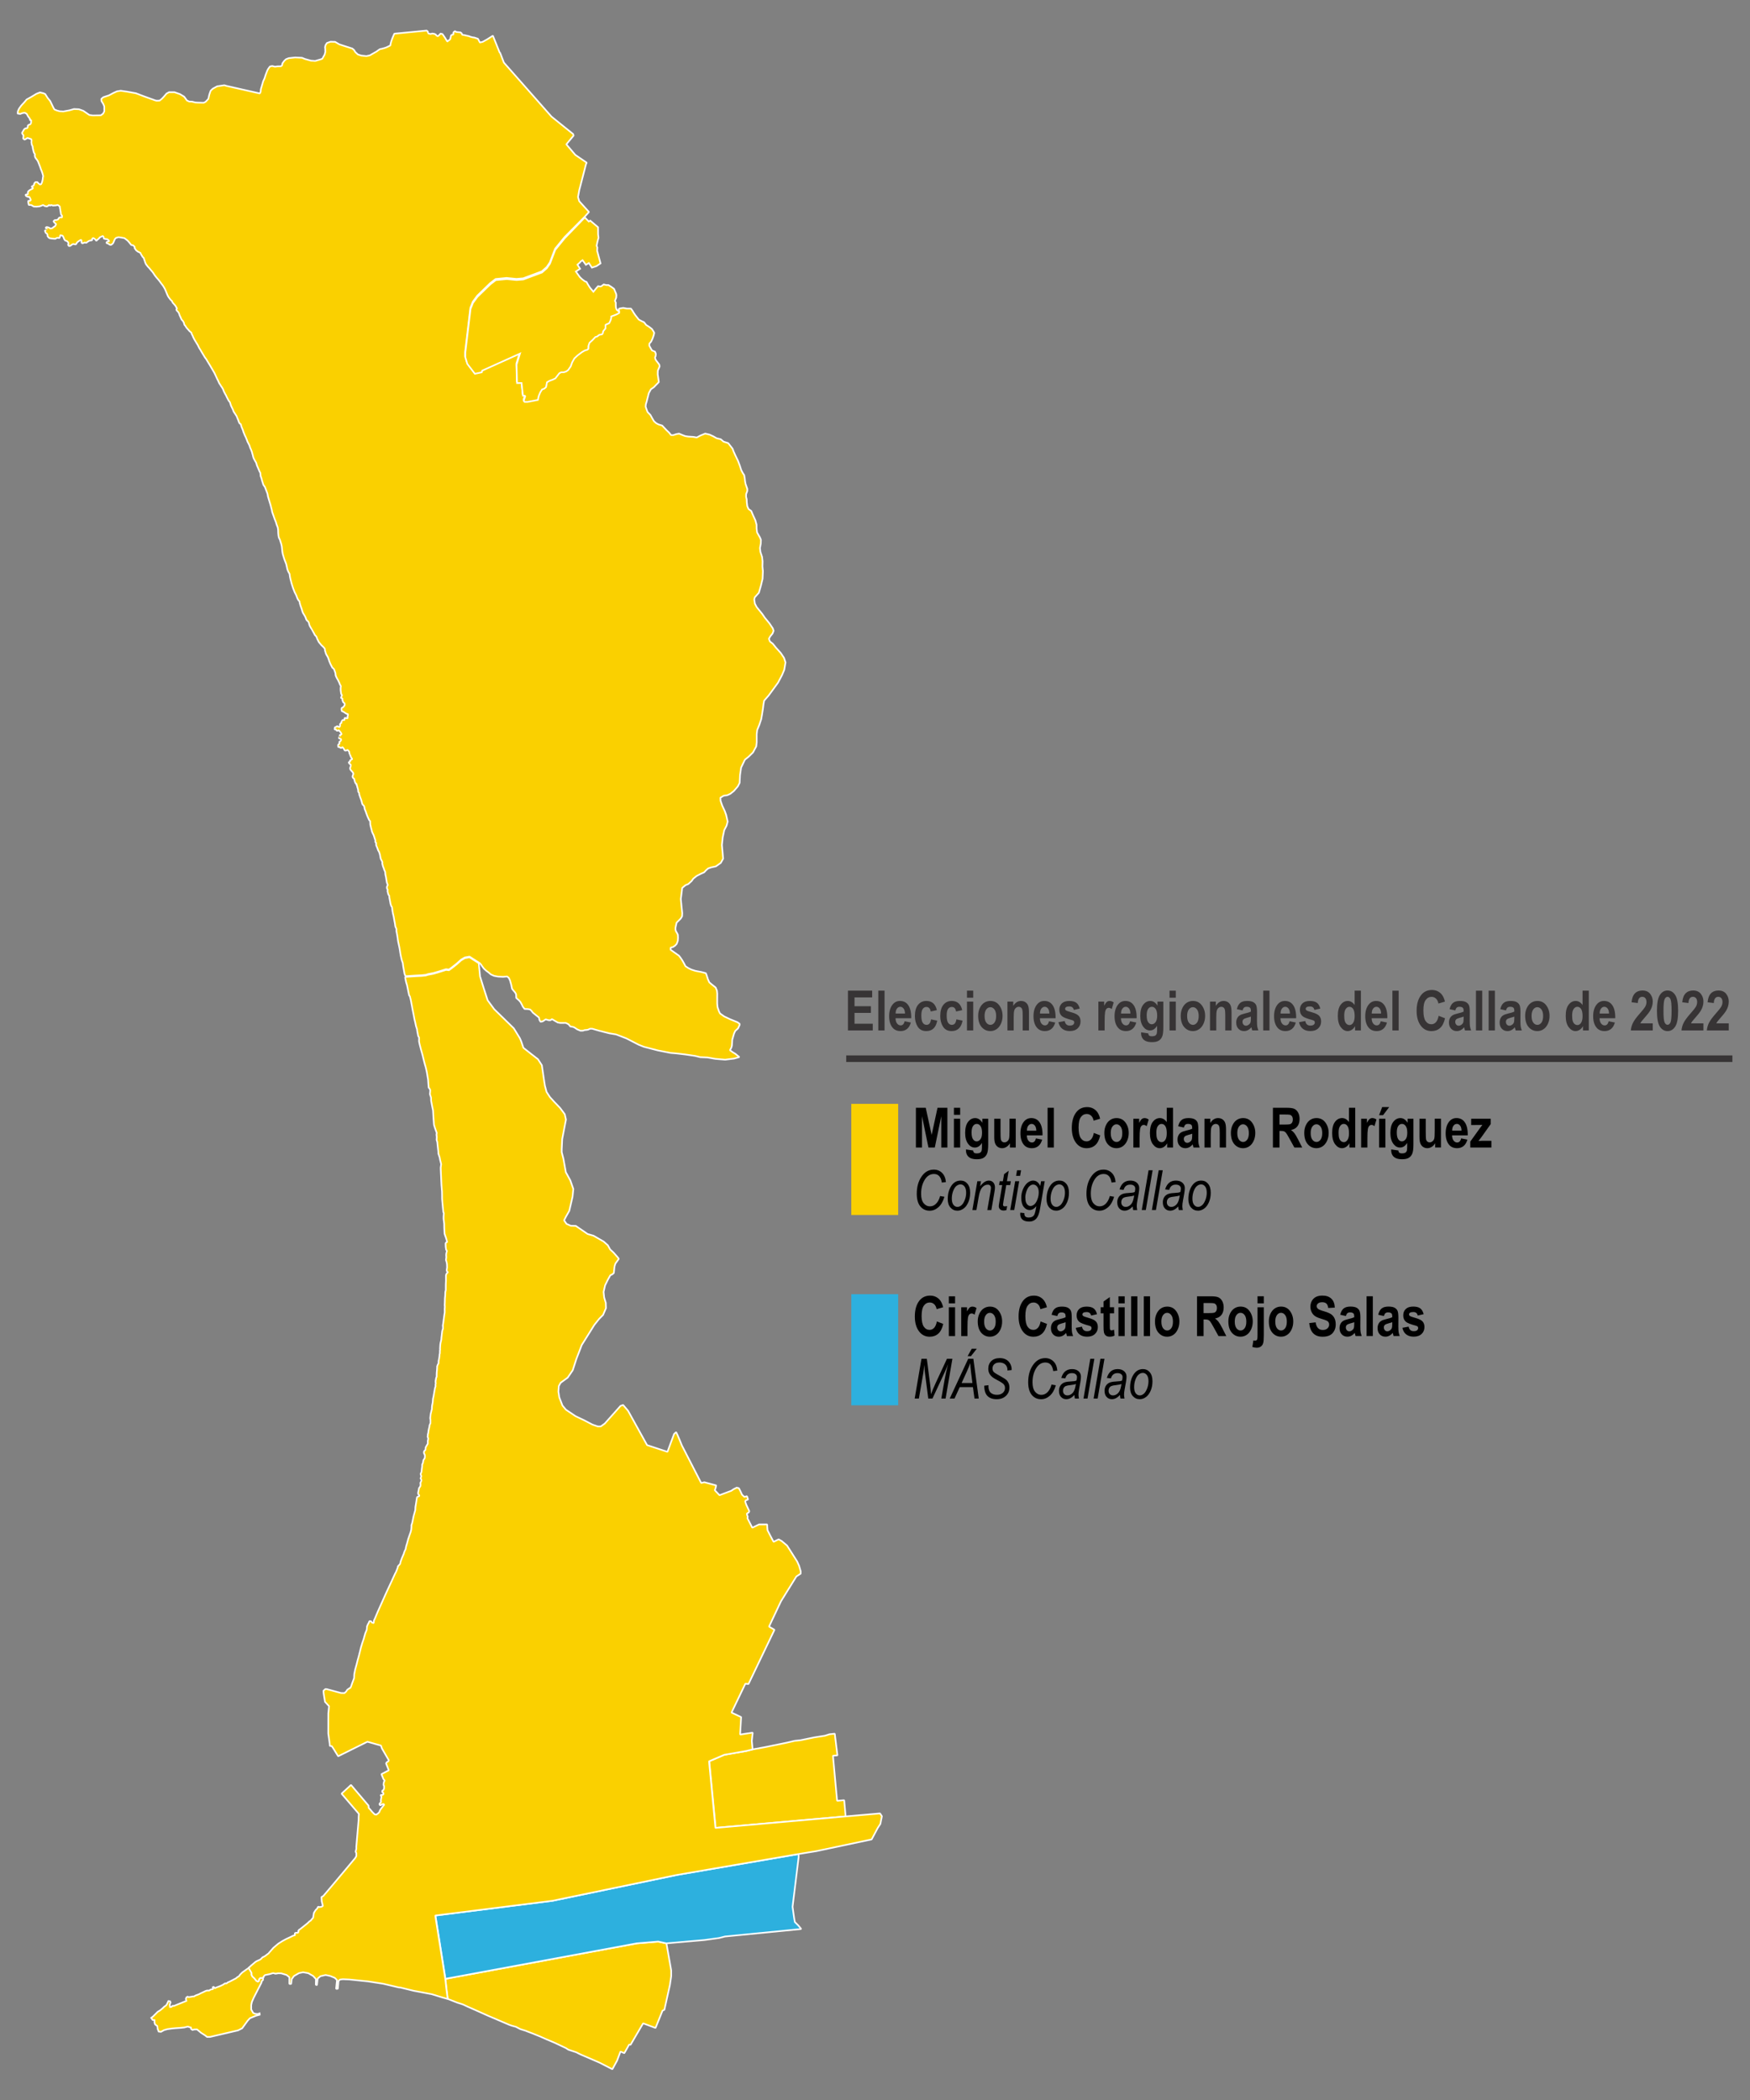 <?xml version="1.0" encoding="UTF-8"?>
<!DOCTYPE svg PUBLIC "-//W3C//DTD SVG 1.1//EN" "http://www.w3.org/Graphics/SVG/1.1/DTD/svg11.dtd">
<!-- Creator: CorelDRAW -->
<svg xmlns="http://www.w3.org/2000/svg" xml:space="preserve" width="200mm" height="240mm" style="shape-rendering:geometricPrecision; text-rendering:geometricPrecision; image-rendering:optimizeQuality; fill-rule:evenodd; clip-rule:evenodd"
viewBox="0 0 200 240"
 xmlns:xlink="http://www.w3.org/1999/xlink"
 version="1.1">
 <rect x="0" y="0" width="200" height="240" fill="#808080" stroke="none"/>
 <defs>
  <style type="text/css">
   <![CDATA[
    .str1 {stroke:#FEFEFE;stroke-width:0.185}
    .str0 {stroke:#FEFEFE;stroke-width:0.185;stroke-linecap:square;stroke-linejoin:bevel}
    .str4 {stroke:#2DB0DE;stroke-width:0.2}
    .str3 {stroke:#FAD000;stroke-width:0.2}
    .str2 {stroke:#373435;stroke-width:0.75}
    .fil2 {fill:none;fill-rule:nonzero}
    .fil1 {fill:#2DB0DE}
    .fil0 {fill:#FAD000}
    .fil3 {fill:#373435;fill-rule:nonzero}
    .fil4 {fill:black;fill-rule:nonzero}
   ]]>
  </style>
 </defs>
 <g id="Capa_x0020_1">
  <path id="Ventanilla_1_" class="fil0 str0" d="M46.324 111.525l-0.096 -0.234 -0.069 -0.4 -0.08 -0.443 -0.053 -0.41 -0.101 -0.272 -0.043 -0.171 -0.091 -0.41 -0.053 -0.32 -0.032 -0.219 -0.027 -0.165 -0.032 -0.181 -0.043 -0.203 -0.091 -0.421 -0.048 -0.283 -0.027 -0.224 -0.037 -0.245 -0.096 -0.506 0 -0.256 -0.112 -0.24 -0.032 -0.149 -0.016 -0.144 -0.027 -0.165 -0.032 -0.149 -0.101 -0.581 -0.08 -0.336 -0.048 -0.261 -0.059 -0.464 -0.085 -0.117 -0.053 -0.165 -0.037 -0.117 -0.021 -0.133 -0.053 -0.283 -0.053 -0.277 -0.011 -0.213 -0.101 -0.128 -0.053 -0.203 -0.043 -0.165 0.016 -0.192 -0.075 -0.128 -0.016 -0.123 0.021 -0.128 0.053 -0.091 0.032 -0.091 -0.064 -0.128 -0.053 -0.171 -0.091 -0.565 -0.069 -0.315 -0.027 -0.309 -0.101 -0.208 -0.059 -0.197 -0.075 -0.176 -0.053 -0.192 -0.043 -0.181 0.016 -0.16 -0.187 -0.362c0,0 -0.021,-0.091 -0.032,-0.144 -0.011,-0.053 -0.07,-0.379 -0.07,-0.379l-0.085 -0.261 -0.112 -0.192 -0.032 -0.101 -0.091 -0.24 -0.059 -0.133 -0.037 -0.096 -0.016 -0.171 0.021 -0.101 -0.096 -0.08 -0.016 -0.101 0.011 -0.106 -0.096 -0.283 -0.085 -0.277 -0.064 -0.139 -0.075 -0.149 -0.075 -0.187 -0.032 -0.149 -0.101 -0.379 -0.032 -0.155 -0.027 -0.112 0 -0.128 -0.011 -0.107 0.005 -0.139 -0.112 -0.112 -0.192 -0.416 -0.123 -0.325 -0.096 -0.277 -0.107 -0.256 -0.037 -0.234 -0.053 -0.139 -0.155 -0.144 -0.059 -0.16 -0.027 -0.112 -0.075 -0.277c0,0 -0.085,-0.219 -0.091,-0.229 -0.005,-0.011 -0.123,-0.368 -0.123,-0.368l-0.016 -0.176 -0.101 -0.133 -0.011 -0.149 -0.011 -0.107 -0.091 -0.304 -0.021 -0.117 -0.069 -0.128 0.032 -0.091 -0.101 -0.037 -0.043 -0.053 -0.085 -0.213 -0.043 -0.171 -0.021 -0.123 -0.107 -0.064 -0.08 -0.144 0.011 -0.101 0.032 -0.101 0.048 -0.112 -0.005 -0.075 -0.037 -0.101 -0.096 -0.117 -0.171 -0.187 -0.069 -0.155 0.021 -0.123 0.053 -0.117 0.016 -0.192 -0.107 -0.096 -0.059 -0.043 -0.08 -0.139 0.096 -0.075 0.085 0.003 -0.027 -0.139c0.037,-0.043 0.139,-0.091 0.139,-0.091l0.07 -0.037 0.053 -0.048 -0.053 -0.053 -0.107 -0.171 -0.091 -0.245c0,0 -0.005,0 -0.021,-0.048 -0.016,-0.048 -0.064,-0.149 -0.064,-0.149l-0.021 -0.165 -0.101 -0.128 -0.101 -0.085 -0.128 0.08 -0.048 0.005 -0.123 -0.011 -0.123 -0.208 -0.048 -0.07 -0.101 -0.117 -0.096 0.085 -0.053 0.027 -0.117 -0.048 -0.064 -0.064 -0.101 0 -0.052 0 -0.011 -0.24 0.075 -0.091 0.091 -0.053 -0.027 -0.165 -0.016 -0.043 0.107 -0.043 0.064 -0.08 0.053 -0.096 -0.016 -0.101 -0.149 -0.053 -0.085 -0.032c0,0 0.032,-0.139 0.027,-0.139 -0.005,0 0.075,-0.069 0.075,-0.069l0.005 -0.075 -0.021 -0.107 0.112 0 0.107 -0.096 -0.101 -0.181 -0.144 -0.171 -0.069 -0.096 -0.149 0.075 -0.112 -0.032 -0.069 -0.128 -0.16 0.016 0.037 -0.256 0.171 -0.064 0.085 -0.069 0.171 0.08 0.075 0.037 0.085 -0.117 0.005 -0.112 -0.016 -0.112 0.117 -0.123 0.064 -0.037 -0.016 -0.155c0,0 0.048,0.005 0.053,-0.043 0.005,-0.048 0.112,-0.117 0.112,-0.117l0.128 0.005 0.064 -0.005 0.005 -0.192 0.059 -0.053 0.171 0.043 0.069 0.005 0.048 -0.016 0.005 -0.075 -0.016 -0.123 0.053 -0.133c0,0 0.016,-0.165 -0.059,-0.149 -0.075,0.016 -0.208,-0.085 -0.208,-0.085l-0.261 -0.171 -0.165 -0.059c0,0 -0.037,-0.139 -0.048,-0.187 -0.011,-0.048 0.021,-0.176 0.021,-0.176l0.149 -0.08 0.117 -0.123 0.08 -0.133c0,0 0.005,-0.165 -0.011,-0.192 -0.016,-0.026 -0.16,-0.139 -0.16,-0.139l-0.053 -0.155c0,0 -0.069,-0.08 -0.037,-0.133 0.032,-0.053 -0.011,-0.139 -0.011,-0.139l-0.139 -0.043c0,0 -0.005,-0.069 0.005,-0.085 0.011,-0.016 0.064,-0.155 0.064,-0.155l0.037 -0.091 -0.096 -0.133 -0.059 -0.4 -0.005 -0.139 0 -0.181 0.032 -0.176 -0.101 -0.181 -0.043 -0.101 -0.027 -0.08 -0.144 -0.309 -0.144 -0.245 -0.091 -0.187 -0.053 -0.149 -0.027 -0.261 -0.096 -0.267 -0.08 -0.197 -0.176 -0.144 -0.213 -0.416 -0.123 -0.293 -0.091 -0.277 -0.085 -0.224 -0.133 -0.219 -0.075 -0.139 -0.112 -0.373c0,0 -0.027,-0.208 -0.032,-0.229 -0.011,-0.027 -0.197,-0.224 -0.197,-0.224l-0.192 -0.176 -0.133 -0.165 -0.155 -0.187 -0.181 -0.362 -0.096 -0.261 -0.171 -0.176 -0.107 -0.208c0,0 -0.197,-0.357 -0.203,-0.362 0,-0.005 -0.133,-0.224 -0.133,-0.224l-0.128 -0.219 -0.069 -0.171 -0.048 -0.224 -0.085 -0.149 -0.144 -0.117 -0.069 -0.112 -0.048 -0.133 -0.075 -0.187 -0.144 -0.245 -0.117 -0.187 -0.07 -0.197 -0.053 -0.187 -0.085 -0.256 -0.064 -0.165 -0.091 -0.325 -0.027 -0.187 -0.117 -0.117 -0.112 -0.197 -0.053 -0.139 -0.059 -0.155 -0.043 -0.107 -0.171 -0.33 -0.176 -0.458 -0.07 -0.208 -0.112 -0.357 -0.053 -0.213 -0.059 -0.219 -0.064 -0.298 -0.048 -0.346 -0.128 -0.219 -0.107 -0.251 -0.043 -0.181 -0.053 -0.234 -0.032 -0.16 -0.053 -0.16 -0.171 -0.437 -0.117 -0.373 -0.069 -0.24 -0.048 -0.251 -0.027 -0.251 -0.037 -0.357 -0.064 -0.298 -0.069 -0.213 -0.085 -0.283 -0.107 -0.197 -0.053 -0.224 -0.032 -0.304 -0.011 -0.389 -0.043 -0.277 -0.133 -0.341 -0.069 -0.251 -0.149 -0.368 -0.283 -0.8 -0.043 -0.234 -0.144 -0.56 -0.293 -0.97 -0.059 -0.336 -0.234 -0.613 -0.059 -0.149 -0.181 -0.261 -0.064 -0.213 -0.064 -0.197 -0.101 -0.373 -0.08 -0.208c0,0 -0.027,-0.336 -0.032,-0.362 -0.011,-0.027 -0.112,-0.203 -0.112,-0.203l-0.053 -0.133 -0.229 -0.528 -0.08 -0.288 -0.171 -0.288 -0.117 -0.234 -0.059 -0.155 -0.037 -0.181 -0.053 -0.171 -0.053 -0.213 -0.101 -0.267 -0.096 -0.208 -0.043 -0.128 -0.037 -0.123 -0.037 -0.08 -0.059 -0.117 -0.133 -0.256 -0.059 -0.165 -0.085 -0.219c0,0 -0.059,-0.144 -0.075,-0.165 -0.011,-0.027 -0.101,-0.203 -0.101,-0.203l-0.07 -0.187 -0.059 -0.128 -0.07 -0.234 -0.117 -0.283 -0.059 -0.144 -0.064 -0.256 -0.133 -0.091 -0.069 -0.117 -0.043 -0.107 -0.053 -0.165 -0.07 -0.155 -0.112 -0.288 -0.267 -0.41 -0.075 -0.112 -0.069 -0.192 -0.085 -0.187 -0.085 -0.165 -0.07 -0.155 -0.117 -0.379 -0.128 -0.149 -0.144 -0.267 -0.123 -0.245 -0.059 -0.139 -0.075 -0.112 -0.053 -0.112 -0.059 -0.112 -0.059 -0.112 -0.048 -0.149 -0.059 -0.123 -0.096 -0.171 -0.106 -0.139 -0.07 -0.128 -0.128 -0.187 -0.053 -0.107 -0.091 -0.213 -0.091 -0.171 -0.32 -0.688 -0.165 -0.288 -0.155 -0.261 -0.208 -0.357 -0.288 -0.469 -0.144 -0.245 -0.101 -0.123 -0.069 -0.107 -0.347 -0.576 -0.165 -0.288 -0.101 -0.149 -0.091 -0.187 -0.059 -0.128 -0.096 -0.155 -0.298 -0.49 -0.144 -0.283 -0.08 -0.197 -0.091 -0.155 -0.032 -0.155 -0.234 -0.197 -0.117 -0.139 -0.224 -0.251 -0.123 -0.203c0,0 -0.069,-0.064 -0.101,-0.112 -0.032,-0.048 -0.064,-0.245 -0.064,-0.245l-0.128 -0.219 -0.117 -0.112 -0.069 -0.128 -0.043 -0.112 -0.133 -0.283 -0.059 -0.192 -0.069 -0.133c0,0 -0.08,-0.101 -0.101,-0.117 -0.027,-0.016 -0.085,-0.085 -0.107,-0.106 -0.021,-0.021 -0.027,-0.112 -0.027,-0.112l0.059 -0.133 -0.043 -0.059 -0.123 -0.219 -0.133 -0.16c0,0 -0.171,-0.176 -0.187,-0.203 -0.016,-0.021 -0.085,-0.187 -0.085,-0.187l-0.155 -0.144 -0.219 -0.288 -0.091 -0.155 -0.107 -0.24 -0.096 -0.24 -0.117 -0.277 -0.123 -0.224 -0.133 -0.208 -0.192 -0.245 -0.149 -0.213 -0.181 -0.224 -0.197 -0.224 -0.197 -0.251 -0.155 -0.24 -0.117 -0.16 -0.139 -0.16 -0.16 -0.192 -0.091 -0.112 -0.139 -0.139 -0.208 -0.272 -0.08 -0.176 -0.059 -0.187 -0.064 -0.171 -0.064 -0.203 -0.117 -0.096 -0.096 -0.165 -0.085 -0.128 -0.075 -0.176 -0.277 -0.133 -0.203 -0.149 -0.181 -0.261 0 -0.155 -0.16 -0.149c0,0 -0.075,-0.043 -0.139,-0.027 -0.059,0.016 -0.123,-0.075 -0.123,-0.075l-0.117 -0.144 -0.133 -0.165 -0.144 -0.155 -0.341 -0.261 -0.357 -0.069 -0.33 -0.043 -0.277 0.08 -0.133 0.133 -0.107 0.245c0,0 -0.08,0.181 -0.085,0.208 -0.005,0.027 -0.123,0.123 -0.123,0.123 0,0 -0.096,0.069 -0.123,0.085 -0.027,0.016 -0.171,-0.027 -0.171,-0.027 0,0 -0.139,-0.112 -0.165,-0.106 -0.027,0.005 -0.187,-0.08 -0.187,-0.08 0,0 0.011,-0.043 0,-0.069 -0.011,-0.027 0.16,-0.096 0.16,-0.096l0.149 -0.032 -0.059 -0.112 -0.16 -0.123 -0.187 -0.016 -0.208 -0.053 -0.027 -0.197c0,0 -0.069,-0.107 -0.112,-0.096 -0.043,0.011 -0.256,0.133 -0.256,0.133l-0.059 0.005 -0.091 0.133c-0.027,0.043 -0.117,0.096 -0.117,0.096l-0.037 0.027 -0.096 0.085 -0.048 0.075 -0.139 -0.165 -0.085 -0.08 -0.165 -0.085 -0.112 0.112c0,0 0.021,0.112 0,0.139 -0.021,0.027 -0.203,0.032 -0.203,0.032l-0.144 0.048 -0.176 0.107c0,0 -0.048,0.048 -0.069,0.075 -0.021,0.026 -0.117,0.053 -0.165,0.016 -0.048,-0.032 -0.144,0.011 -0.144,0.011l-0.203 0.069 -0.101 -0.069 0 -0.245 -0.053 -0.091 -0.213 0.117 -0.181 0.133 -0.096 0.101 -0.032 0.08 -0.08 0.101 -0.272 -0.043c0,0 -0.075,0 -0.107,0.021 -0.037,0.021 -0.261,0.192 -0.261,0.192l-0.157 0.006 -0.08 -0.128c0,0 0.037,-0.107 0.043,-0.144 0.005,-0.037 -0.037,-0.149 -0.037,-0.149l-0.149 -0.144 -0.171 -0.048 -0.117 -0.128 -0.059 -0.155 -0.069 -0.16 -0.075 -0.117 -0.267 -0.059 -0.016 0.075 -0.016 0.133 -0.075 0.128 -0.133 -0.037 -0.165 0.016 -0.133 0.096 -0.107 0 -0.347 -0.027 -0.224 -0.043 -0.117 -0.08 -0.128 -0.176c0,0 0.027,-0.112 0,-0.149 -0.027,-0.032 -0.059,-0.16 -0.112,-0.149 -0.053,0.011 -0.123,-0.117 -0.128,-0.155 -0.005,-0.037 -0.053,-0.171 -0.053,-0.171 0,0 0.171,-0.053 0.165,-0.048 -0.005,0.005 0.064,-0.106 0.064,-0.106l-0.075 -0.101 -0.096 -0.048c0,0 0.021,-0.005 0.059,-0.043 0.037,-0.037 0.144,-0.064 0.171,-0.037 0.027,0.027 0.203,0.032 0.219,0.08 0.011,0.048 0.165,0.075 0.165,0.075l0.08 -0.016 0.112 -0.032 0.139 -0.123 0.16 -0.096 0.123 -0.224 -0.091 -0.091c0,0 -0.08,-0.07 -0.117,-0.107 -0.043,-0.037 -0.101,-0.123 -0.075,-0.16 0.027,-0.032 0.16,-0.155 0.208,-0.112 0.048,0.043 0.309,-0.085 0.309,-0.085l0.075 -0.149 0.139 -0.08 0.15 0.001 0.069 0.032c0,0 0.027,-0.267 -0.016,-0.256 -0.043,0.011 -0.101,-0.149 -0.101,-0.149l-0.037 -0.256 -0.032 -0.144 -0.021 -0.181 -0.027 -0.091 -0.016 -0.197 -0.171 -0.133 -0.101 -0.037 -0.155 0.048 -0.346 0.021 -0.048 -0.011 -0.171 -0.059 -0.101 0.075 -0.139 -0.075 -0.128 0.117 -0.128 0.053 -0.251 -0.053 -0.165 -0.117 -0.133 0.059 -0.24 0.091 -0.048 0.011 -0.341 0.032 -0.171 -0.011 -0.133 0 -0.267 -0.16 -0.106 -0.027 -0.203 0.005 -0.059 -0.293 0 -0.181 0.203 -0.005 0.091 -0.08 -0.053 -0.149 -0.112 -0.213 -0.165 -0.005 -0.203 -0.091 -0.08 -0.144 0.123 -0.048c0,0 0.085,-0.011 0.112,0 0.027,0.011 0.053,-0.096 0.053,-0.096l-0.016 -0.155 0.075 -0.128 0.112 -0.085 0.144 -0.096 0.176 -0.069 0.091 -0.112c0,0 -0.123,-0.085 -0.139,-0.101 -0.011,-0.016 0.016,-0.096 0.016,-0.096l0.155 -0.053 0.075 -0.107 0.027 -0.149 0.133 -0.16 0.224 0.001 0.107 0.128 0.197 0.149 0.133 -0.043 0.091 -0.203 0.043 -0.165 0.032 -0.139 0.032 -0.272 0.032 -0.139 -0.075 -0.283 -0.096 -0.288 -0.096 -0.234 -0.085 -0.251 -0.251 -0.64 -0.128 -0.197 -0.133 -0.16 -0.069 -0.149 -0.032 -0.139 0.027 -0.139 -0.128 -0.213 -0.043 -0.16 -0.08 -0.341 -0.021 -0.203 -0.085 -0.165 -0.016 -0.075 -0.037 -0.229 0.021 -0.181 -0.032 -0.171 -0.293 -0.096 -0.155 -0.043 -0.176 0.117c0,0 -0.128,0.075 -0.155,0.064 -0.027,-0.011 -0.149,-0.112 -0.149,-0.112l0.032 -0.272 -0.005 -0.123c0,0 -0.085,-0.08 -0.101,-0.112 -0.016,-0.032 -0.059,-0.139 -0.059,-0.139l0.069 -0.123 0.171 -0.283 0.075 -0.075 0.144 -0.059 0.101 0.016 0.091 -0.117 0.011 -0.192 0.112 -0.096 0.165 -0.048 0.085 -0.133 0.016 -0.085 0.011 -0.267 -0.149 0.001 0.005 -0.144 -0.171 -0.234 -0.043 -0.048 -0.08 -0.155 -0.08 -0.144 -0.197 -0.112 -0.128 0.001c0,0 -0.213,0.043 -0.245,0.059 -0.027,0.016 -0.181,0.075 -0.181,0.075l-0.139 -0.037 -0.144 -0.005 0.032 -0.283 0.128 -0.283 0.256 -0.357 0.336 -0.362 0.277 -0.33 0.544 -0.304 0.581 -0.352 0.405 -0.155 0.389 0.096 0.203 0.085 0.277 0.443 0.123 0.149 0.171 0.213 0.357 0.736 0.123 0.224 0.309 0.128 0.304 0.08 0.416 0.021 0.714 -0.133 0.496 -0.144 0.565 0.027 0.496 0.176 0.698 0.48 0.389 0.053 0.922 -0.016 0.256 -0.192 0.139 -0.261 -0.005 -0.576 -0.112 -0.267 -0.208 -0.341 -0.016 -0.24 0.229 -0.192 0.4 -0.133 0.234 -0.075 0.512 -0.277 0.416 -0.187 0.426 -0.069 0.746 0.107 0.992 0.181 0.906 0.347 1.306 0.469 0.155 0.037 0.346 -0.016c0,0 0.229,-0.181 0.251,-0.203 0.021,-0.021 0.229,-0.24 0.229,-0.24l0.304 -0.357 0.293 -0.16 0.608 0 0.64 0.224 0.474 0.288 0.32 0.437c0,0 0.24,0.117 0.266,0.123 0.027,0.005 0.304,0.005 0.304,0.005l0.373 0.096 0.261 0.016c0,0 0.682,0.027 0.709,0.021 0.026,-0.005 0.219,-0.112 0.219,-0.112l0.309 -0.325 0.117 -0.506 0.149 -0.432 0.24 -0.229 0.506 -0.277 0.816 -0.123 0.266 0.08 3.795 0.858 0.085 -0.171 0.027 -0.298 0.272 -0.933 0.149 -0.315 0.128 -0.405 0.187 -0.485 0.107 -0.203 0.197 -0.267 0.261 -0.059 0.309 0.08 0.293 -0.037 0.394 -0.011 0.128 -0.096 0.053 -0.256 0.213 -0.283 0.187 -0.171 0.315 -0.123 0.72 -0.08 0.794 0.037 0.336 0.139 0.693 0.192 0.474 0.032 0.624 -0.181 0.192 -0.075 0.261 -0.464 0.085 -0.309 -0.011 -0.336 -0.021 -0.203 0.053 -0.234 0.165 -0.251 0.416 -0.144 0.517 0.016 0.48 0.283 0.522 0.171 0.954 0.304 0.203 0.165 0.149 0.245 0.293 0.272 0.379 0.123 0.597 0.064 0.405 -0.091 0.224 -0.133 0.565 -0.32 0.096 -0.08 0.261 -0.176 0.171 -0.027c0,0 0.298,-0.08 0.347,-0.096 0.048,-0.016 0.229,-0.08 0.229,-0.08l0.432 -0.208 0.059 -0.304 0.069 -0.224 0.117 -0.325 0.213 -0.496 3.689 -0.357 0.139 0.101c0,0 0.016,0.133 0.021,0.144 0,0.011 0.059,0.091 0.059,0.091l0.234 0.053 0.187 -0.048 0.219 0.027 0.187 0.08 0.08 0.117 0.155 0.08 0.096 -0.07 0.224 -0.229 0.213 0.053 0.171 0.245 0.192 0.288c0,0 0.053,0.171 0.107,0.16 0.053,-0.011 0.059,0.176 0.059,0.176 0,0 0.101,-0.064 0.117,-0.091 0.016,-0.027 0.133,-0.091 0.133,-0.091l0.123 -0.123 0 -0.069 0.085 -0.346 0.091 -0.064 0.149 -0.032 0.027 -0.069 -0.005 -0.171 0.181 -0.155 0.123 0.101 0.501 0.048 0.128 0.096 0.075 0.171 0.261 0.048 0.533 0.123 0.117 0.053 0.24 0.069 0.234 0.032 0.416 0.139 0.219 0.426 0.33 -0.08 0.496 -0.277 0.661 -0.421 0.789 1.962 0.027 -0.032 0.442 1.146 5.442 6.173 2.473 1.994 0.048 0.176 -0.826 0.997 1.024 1.205 1.301 0.89 -0.085 0.192 -0.368 1.429 -0.394 1.509 -0.144 0.8 0.139 0.474 1.114 1.231 -0.474 0.528 -2.319 2.345 -1.082 1.327 -0.602 1.573 -0.357 0.522 -0.554 0.49 -2.138 0.8 -0.768 0.064 -1.125 -0.112 -1.253 0.123 -0.619 0.474 -1.482 1.439 -0.506 0.688 -0.277 0.693 -0.597 5.005 0 0.517 0.229 0.757 0.864 1.13 0.789 -0.171 0.043 -0.187 4.323 -1.951 -0.389 1.258 0.053 2.111 0.517 -0.005 0.155 1.445 0.208 0.005 0.053 0.07 -0.171 0.512 0.107 0.128 0.325 0.001 1.189 -0.229 0.096 -0.448 0.181 -0.426 0.203 -0.32 0.245 -0.091 0.208 -0.176 0.032 -0.176 0.075 -0.379 0.266 -0.155 0.41 -0.155 0.283 -0.139 0.234 -0.304 0.219 -0.283 0.219 -0.112 0.287 0.001 0.272 -0.091 0.224 -0.155 0.293 -0.416 0.165 -0.464 0.267 -0.469 0.352 -0.325 0.501 -0.379 0.32 -0.187 0.288 -0.085 0.128 -0.101 0.005 -0.32 0.123 -0.373 0.346 -0.315 0.213 -0.229 0.117 -0.123 0.165 -0.043 0.117 -0.075 0.128 -0.106 0.107 -0.037 0.24 -0.043 0.091 -0.123 0.032 -0.203 0.069 -0.101 0.149 -0.181 0.053 -0.059 0 -0.165 0 -0.234 0.08 -0.059 0.192 -0.08 0.16 -0.08 0.144 -0.304 0.08 -0.277 0 -0.181 0.298 -0.107 0.315 -0.123 0.293 -0.165 0 -0.16 -0.048 -0.112 0.085 -0.096 0.443 -0.08 0.432 0.08 0.453 0.001 0.187 0.256 0.128 0.219 0.165 0.245 0.267 0.341 0.149 0.192 0.298 0.165 0.304 0.139 0.245 0.315 0.352 0.224 0.304 0.234 0.165 0.251 0.101 0.192 -0.069 0.298 -0.139 0.394 -0.16 0.325 -0.187 0.208 -0.011 0.234 0.133 0.245 0.171 0.298 0.352 0.149 0.096 0.256c0,0 -0.016,0.32 -0.075,0.352 -0.059,0.032 0.053,0.32 0.053,0.32l0.256 0.341c0,0 0.144,0.176 0.165,0.229 0.021,0.053 0.021,0.213 0.021,0.213l-0.197 0.453 -0.011 0.432 0.075 0.501 0.048 0.373 -0.133 0.149 -0.139 0.139 -0.288 0.298 -0.346 0.245 -0.234 0.432 -0.187 0.725 -0.064 0.261 -0.085 0.277 -0.027 0.288 0.091 0.277 0.123 0.33 0.33 0.341 0.197 0.357 0.208 0.357 0.256 0.229 0.267 0.139 0.416 0.128 0.506 0.538 0.283 0.267 0.229 0.288 0.245 0.001 0.347 -0.112 0.32 -0.059 0.384 0.16 0.304 0.117 0.362 0.059 0.592 0.037 0.379 0.07 0.405 -0.219 0.56 -0.229 0.501 0.117 0.426 0.197 0.384 0.219 0.464 0.112 0.325 0.277 0.528 0.165 0.501 0.64 0.112 0.304 0.176 0.394 0.341 0.704 0.197 0.528 0.165 0.512 0.197 0.373 0.139 0.197 0.064 0.362 0.037 0.341 0.059 0.309 0.197 0.57 0 0.24 -0.133 0.362 -0.005 0.304 0.069 0.288 0.016 0.373 0.053 0.41 0.133 0.315 0.32 0.234 0.165 0.4 0.309 0.677 0.133 0.501 0.005 0.453 0.053 0.421 0.33 0.576 0.107 0.261 -0.011 0.432 -0.096 0.517 0.048 0.432 0.192 0.581 0.059 0.512 -0.016 0.565 0.053 0.554 -0.037 0.864 -0.187 0.768 -0.234 0.826 -0.474 0.533 -0.059 0.245 0.075 0.474 0.208 0.394 0.362 0.448 0.283 0.352 0.272 0.4 0.522 0.634 0.4 0.592 0.091 0.277 -0.123 0.32 -0.267 0.33 -0.149 0.266 0.117 0.309 0.325 0.251 0.379 0.469 0.528 0.587 0.379 0.56 0.171 0.528 -0.144 0.847 -0.24 0.57 -0.469 0.896 -1.082 1.477 -0.304 0.347 -0.203 0.234 -0.064 0.352 -0.075 0.587 -0.096 0.613 -0.096 0.549 -0.224 0.677 -0.24 0.581 -0.053 0.458 0 0.938 -0.053 0.469 -0.373 0.693 -0.501 0.49 -0.426 0.341 -0.432 0.906 -0.123 0.853 -0.043 0.885 -0.208 0.405 -0.448 0.522 -0.41 0.325 -0.346 0.16 -0.41 0.059 -0.379 0.229 0.021 0.352 0.192 0.554 0.288 0.613 0.16 0.448 0.171 0.762 -0.128 0.474 -0.261 0.501 -0.176 0.826 -0.091 0.874 0.139 1.562 -0.272 0.485 -0.56 0.394 -0.522 0.112 -0.368 0.128 -0.229 0.203 -0.213 0.234 -0.389 0.171 -0.469 0.245 -0.384 0.304 -0.192 0.272 -0.384 0.352 -0.315 0.128 -0.379 0.309 -0.16 1.274 0.096 0.981 0.07 0.629 -0.021 0.362 -0.149 0.251 -0.219 0.224 -0.261 0.256 -0.123 0.565 -0.005 0.224 0.053 0.187 0.117 0.192 0.107 0.213 0.016 0.341 -0.021 0.341 -0.128 0.357 -0.192 0.208 -0.219 0.144 -0.288 0.091 0 0.229 0.362 0.261 0.592 0.416 0.187 0.245 0.192 0.283 0.213 0.379 0.155 0.298 0.336 0.219 0.336 0.165 0.464 0.149 0.65 0.123 0.538 0.139 0.075 0.181 0.171 0.528 0.155 0.341 0.32 0.272 0.405 0.32 0.144 0.352 0.037 0.352 -0.005 0.544 0 0.565 0.037 0.426 0.165 0.49 0.128 0.24 0.464 0.33 0.682 0.325 0.837 0.341 0.245 0.176 0 0.144 -0.176 0.384 -0.325 0.298 -0.133 0.293 -0.101 0.346 -0.107 0.373 -0.011 0.283 -0.027 0.368 -0.059 0.229c0,0 -0.101,0.192 -0.139,0.256 -0.037,0.064 0.043,0.096 0.043,0.096l0.266 0.192 0.293 0.176 0.192 0.16 0.261 0.208 -0.602 0.171 -1.024 0.128 -1.141 -0.096 -0.864 -0.155 -0.848 -0.037 -0.587 -0.144 -1.13 -0.165 -0.981 -0.117 -0.688 -0.059 -1.445 -0.283 -1.62 -0.421 -0.597 -0.24 -1.386 -0.714 -1.178 -0.453 -0.768 -0.128 -1.157 -0.293 -0.816 -0.234 -0.251 0.005 -0.187 0.096 -0.192 0.037 -0.203 0.016 -0.224 0.07 -0.277 0.005 -0.379 -0.16 -0.325 -0.219 -0.203 -0.069 -0.251 -0.037 -0.208 -0.256 -0.304 -0.149 -0.633 0.002 -0.283 -0.048 -0.4 -0.229 -0.277 -0.171c0,0 -0.085,0.101 -0.149,0.128 -0.064,0.027 -0.256,0 -0.256,0l-0.298 -0.091 -0.346 0.229 -0.245 0.048 -0.123 -0.197 -0.043 -0.197 -0.016 -0.091 -0.384 -0.304 -0.32 -0.261 -0.133 -0.181 -0.176 -0.176 -0.288 -0.048 -0.346 -0.011 -0.208 -0.277 -0.101 -0.219 -0.155 -0.283 -0.16 -0.192 -0.325 -0.283 -0.021 -0.432 -0.117 -0.208 -0.181 -0.208 -0.16 -0.197 -0.043 -0.203 -0.048 -0.245 -0.144 -0.517 -0.133 -0.283 -0.197 -0.165 -0.458 0.043 -0.57 -0.027 -0.458 -0.085 -0.379 -0.171 -0.251 -0.219 -0.251 -0.181 -0.272 -0.245 -0.224 -0.293 -0.106 -0.171 -0.149 -0.165 -0.123 -0.085 -0.597 -0.379 -0.458 -0.293 -0.544 0.101 -0.416 0.245 -0.501 0.448 -0.57 0.448 -0.32 0.234 -0.336 -0.037 -0.693 0.219 -0.725 0.213 -0.656 0.128 -0.219 0.075 -0.48 0.053 -0.677 0.032 -1.205 0.08 0.006 -0.067z"/>
  <polygon id="Mi_Peru_1_" class="fil0 str1" points="66.836,24.851 67.294,25.32 67.454,25.213 68.35,25.97 68.355,26.786 68.403,27.175 68.302,27.527 68.185,28.076 68.265,28.284 68.244,28.652 68.633,30.102 68.164,30.416 67.647,30.587 67.3,30.059 66.959,30.267 66.581,29.739 66.341,29.899 66.298,29.984 65.994,30.246 66.298,30.715 65.813,31.029 65.984,31.269 66.271,31.669 66.522,31.909 66.842,32.149 67.039,32.224 67.188,32.501 67.423,32.874 67.817,33.343 68.158,32.921 68.35,32.708 68.595,32.74 68.707,32.719 69,32.506 69.118,32.538 69.299,32.58 69.538,32.58 69.874,32.788 70.178,33.012 70.418,33.588 70.445,33.758 70.424,34.014 70.28,34.387 70.376,34.585 70.376,34.819 70.392,35.15 70.482,35.405 70.664,35.549 70.712,35.496 70.76,35.608 70.76,35.768 70.467,35.933 70.152,36.056 69.854,36.163 69.854,36.344 69.773,36.621 69.629,36.925 69.47,37.005 69.278,37.085 69.198,37.144 69.198,37.378 69.198,37.544 69.144,37.602 68.995,37.784 68.926,37.885 68.894,38.088 68.803,38.21 68.563,38.253 68.457,38.29 68.329,38.397 68.211,38.472 68.046,38.514 67.929,38.637 67.716,38.866 67.369,39.181 67.246,39.554 67.241,39.874 67.113,39.975 66.825,40.06 66.505,40.247 66.004,40.625 65.653,40.951 65.386,41.42 65.221,41.883 64.928,42.299 64.704,42.454 64.432,42.544 64.144,42.543 63.925,42.655 63.707,42.938 63.472,43.242 63.19,43.38 62.779,43.535 62.513,43.69 62.438,44.068 62.406,44.244 62.198,44.42 61.953,44.511 61.751,44.831 61.569,45.257 61.474,45.705 60.285,45.934 59.96,45.933 59.853,45.805 60.024,45.294 59.97,45.224 59.762,45.219 59.608,43.774 59.091,43.78 59.037,41.669 59.426,40.411 55.104,42.362 55.061,42.548 54.272,42.719 53.408,41.589 53.179,40.832 53.179,40.315 53.776,35.309 54.053,34.616 54.56,33.929 56.041,32.49 56.66,32.015 57.913,31.892 59.037,32.005 59.805,31.941 61.943,31.141 62.497,30.651 62.854,30.128 63.456,28.556 64.538,27.228 "/>
  <path id="La_Punta_1_" class="fil0 str1" d="M28.771 225.45l0 0.224 0.096 0.197 0.229 0.208 0.229 0.288 0.149 0.08 0.117 -0.048 0.048 -0.213 0.133 -0.149 0.314 -0 -0.027 0.053 0 0.181 -0.176 0.192 0 0.117 -0.89 1.738 -0.203 0.469 -0.08 0.357 0 0.512 0.229 0.4 0.229 0.091 0.288 0.021 0.213 -0.069 0.011 0.155c0,0 -0.421,0.112 -0.458,0.128 -0.037,0.016 -0.656,0.272 -0.656,0.272l-0.261 0.283 -0.634 0.874 -0.469 0.234 -3.193 0.746 -0.352 0 -0.219 -0.176 -0.453 -0.288 -0.474 -0.394 -0.336 0.011 -0.171 0.053 -0.176 -0.123 0 -0.149 -0.373 -0.112 -0.4 0.101 -0.49 0.048 -0.405 0.027 -0.538 0.048 -0.496 0.07 -0.379 0.106 -0.352 0.197 -0.261 -0.032 -0.112 -0.293 -0.043 -0.33 -0.256 -0.197 -0.064 -0.192 0 -0.293 -0.219 -0.027 -0.16 -0.234 0.213 -0.16 0.213 -0.213 0.32 -0.32 0.267 -0.16 0.32 -0.267 0.16 -0.16 0.16 -0.107 0.106 -0.106 0.107 -0.213 0.101 -0.213 0.192 0.027 0.048 0.139 -0.091 0.24 0.032 0.272 0.155 -0.005 0.139 -0.128 0.171 0.005 1.226 -0.496 0.181 -0.075 -0.059 -0.219 0.059 -0.176 0.144 -0.085 0.107 0.053 0.133 -0.016 0.085 -0.016 0.128 -0.021 0.128 -0.027 0.144 -0.001 0.187 -0.112 0.197 -0.07 0.144 -0.053 0.107 -0.053 0.16 -0.085 0.133 -0.059 0.251 -0.117 0.128 -0.064 0.171 -0.059 0.106 0 0.149 0 0.144 -0.096 0.139 -0.048 0.096 0 0.075 -0.059 -0.037 -0.176 0.091 -0.037 0.08 0.064 0.085 0.075 0.149 -0.075 0.437 -0.16 0.298 -0.139 0.128 -0.085 0.128 -0.08 0.181 0.001 0.123 -0.112 0.208 -0.085 0.469 -0.245 0.272 -0.139 0.144 -0.128 0.203 -0.117 0.123 -0.181 0.245 -0.245 0.346 -0.245 0.149 -0.107 0.224 -0.155 0.037 -0.032 0.33 0.565z"/>
  <polygon id="La_Perla_1_" class="fil0 str0" points="51.015,227.172 50.908,226.154 51.282,226.084 72.779,222.102 75.226,221.9 76.165,222.102 76.708,225.189 76.708,225.855 76.559,226.862 75.93,229.693 75.717,229.789 74.917,231.766 73.499,231.238 72.065,233.69 71.905,233.664 71.351,234.65 70.914,234.463 70.525,235.497 69.986,236.483 69.869,236.424 69.155,236.057 68.616,235.779 68.387,235.673 66.505,234.863 66.212,234.729 65.861,234.548 64.954,234.25 64.688,234.074 63.435,233.482 62.39,233.039 61.782,232.767 60.823,232.378 60.354,232.202 60.061,232.085 59.474,231.904 58.962,231.637 58.493,231.51 58.216,231.414 57.054,230.918 56.761,230.79 55.732,230.353 54.485,229.793 53.456,229.34 52.923,229.089 52.54,228.962 52.279,228.882 51.175,228.45 "/>
  <polygon id="Carmen_de_La_Legua" class="fil0 str0" points="96.644,207.587 81.788,208.898 81.058,201.286 82.79,200.545 85.301,200.108 86.037,199.927 87.433,199.672 89.928,199.16 90.823,198.952 91.49,198.882 93.025,198.563 94.288,198.365 94.8,198.2 95.402,198.136 95.706,200.615 95.195,200.652 95.669,205.807 96.479,205.738 "/>
  <polygon id="Bellavista_1_" class="fil1 str0" points="50.908,226.153 49.762,218.914 63.185,217.225 77.369,214.277 91.26,211.889 91.277,212.214 90.578,217.918 90.701,218.803 90.765,219.245 90.84,219.661 91.25,220.066 91.57,220.46 82.865,221.313 82.183,221.489 80.488,221.719 76.165,222.097 75.227,221.894 72.78,222.097 51.282,226.079 "/>
  <path id="Callao_1_" class="fil0 str0" d="M46.319 111.648l1.205 -0.08 0.677 -0.032 0.48 -0.053 0.219 -0.075 0.656 -0.128 0.725 -0.213 0.693 -0.219 0.336 0.037 0.32 -0.234 0.57 -0.448 0.501 -0.448 0.416 -0.245 0.543 -0.101 0.458 0.293 0.597 0.379 0.149 1.514 0.464 1.482 0.405 1.247 0.752 1.018 2.233 2.18 0.698 1.135c0,0 0.133,0.304 0.149,0.352 0.016,0.048 0.256,0.746 0.256,0.746l0.901 0.709 0.762 0.592 0.443 0.688 0.24 1.647 0.107 0.682 0.192 0.72 0.384 0.592 0.469 0.517 0.682 0.709 0.543 0.73 0.139 0.613 -0.139 0.704 -0.293 1.54 -0.053 1.125 0 0.362 0.192 0.741 0.277 1.541 0.512 0.933 0.346 0.986 -0.091 0.89 -0.373 1.61 -0.368 0.645 -0.224 0.442 0.282 0.4 0.48 0.213 0.576 0.016 1.349 0.927 0.677 0.197 1.157 0.666 0.48 0.426 0.266 0.48 0.362 0.33 0.496 0.56 0.133 0.176 -0.187 0.261 -0.213 0.298 -0.096 0.325 -0.037 0.336 -0.043 0.41 -0.181 0.149 -0.219 0.107 -0.288 0.522 -0.309 0.629 -0.171 0.752 0.064 0.619 0.187 0.634 0.021 0.597 -0.33 0.773 -0.453 0.458 -0.544 0.682 -1.445 2.308 -0.288 0.757 -0.32 0.826 -0.416 1.29 -0.576 0.848 -0.81 0.587 -0.208 0.379 -0.043 0.64 0.101 0.656 0.362 0.928 0.394 0.474 1.093 0.736 0.975 0.464 0.96 0.501 0.618 0.213 0.341 -0.005 0.453 -0.325 1.796 -2.015 0.298 -0.112 0.565 0.661 2.175 3.929 2.33 0.768 0.757 -2.042 0.234 -0.208 0.155 0.315 0.219 0.512 0.277 0.682 2.212 4.302 0.362 -0.085 1.354 0.362 -0.085 0.362 -0.075 0.187 0.538 0.57 1.349 -0.506 0.261 -0.181 0.357 -0.176 0.251 0.064 0.203 0.405 0.149 0.33 0.272 0.261 0.298 -0.085 0.123 0.379 -0.272 0.112 -0.059 0.112 0.123 0.362 0.347 0.746 -0.048 0.133 -0.224 0.149 0.021 0.144 0.075 0.203 -0.032 0.187 0.554 1.077 0.768 -0.373 0.934 -0 0.005 0.266 0.032 0.394 0.325 0.634 0.368 0.693 0.581 -0.283 0.352 0.197 0.608 0.512 1.157 1.823 0.219 0.49 0.181 0.624 0 0.277 -0.49 0.315 -1.764 2.841 -1.365 2.894 0.624 0.362 -2.969 6.199 -0.362 -0.032 -1.578 3.294 1.098 0.517 -0.043 0.73 -0.075 1.264 1.439 -0.219 -0.101 0.949 0.091 0.97 -0.736 0.181 -2.511 0.437 -1.732 0.741 0.73 7.612 14.856 -1.311 3.955 -0.346 0.213 0.32 -0.176 0.885 -0.298 0.458 -0.698 1.311 -6.317 1.338 -2.058 0.336 -13.891 2.388 -14.184 2.948 -13.422 1.69 1.146 7.239 0.107 1.018 0.165 1.274 -0.64 -0.181 -1.162 -0.357 -1.194 -0.229 -0.917 -0.171 -0.602 -0.149 -0.874 -0.213 -0.224 -0.021 -0.81 -0.192 -0.949 -0.224 -1.759 -0.272 -0.602 -0.059 -0.917 -0.096 -0.587 -0.059 -0.736 -0.032 -0.325 0.037 -0.176 0.165 -0.08 0.896 -0.197 0 0.101 -1.007 -0.251 -0.245 -0.528 -0.219 -0.517 -0.107 -0.592 0.133 -0.315 0.266 -0.085 0.757 -0.133 -0.048 0.016 -0.645 -0.325 -0.357 -0.549 -0.315 -0.597 -0.107 -0.469 0.101 -0.57 0.33 -0.261 0.352 -0.059 0.549 -0.208 0 0 -0.458 0.005 -0.304 -0.325 -0.261 -0.619 -0.187 -0.33 -0.005 -0.309 0.048 -0.277 -0.069 -0.421 0.123 -0.506 0.101 -0.149 0.155 -0.08 0.176 -0.314 -0 -0.133 0.149 -0.048 0.213 -0.117 0.048 -0.149 -0.08 -0.229 -0.288 -0.229 -0.208 -0.096 -0.197 0 -0.224 -0.336 -0.565 0.101 -0.08 0.149 -0.149 0.33 -0.277 0.192 -0.165 0.144 -0.091 0.293 -0.133 0.075 -0.032 0.144 -0.101 0.165 -0.176 0.24 -0.117 0.155 -0.112 0.165 -0.128 0.123 -0.085 0.085 -0.107 0.469 -0.533 0.293 -0.251 0.288 -0.24 0.48 -0.304 0.421 -0.224 0.448 -0.208 0.33 -0.165 0.229 -0.059 -0.027 -0.101 -0.016 -0.107 0.123 -0.07 0.144 0.001 0.101 0 0.064 -0.112 -0.032 -0.091 0.091 -0.133 0.123 -0.075 0.853 -0.682 0.213 -0.208 0.144 -0.091 0.139 -0.171 0.139 -0.155 0.032 -0.229 0.053 -0.32 0.101 -0.171 0.112 -0.165 0.128 -0.133c0,0 0.059,-0.043 0.069,-0.053 0.011,-0.011 0.021,-0.123 0.021,-0.123l0.101 -0.064 0.101 0.048 0.075 -0.016 0.171 -0.032 0.149 -0.085 -0.037 -0.155 -0.048 -0.197 -0.048 -0.192 -0.016 -0.277 -0.016 -0.192 0.213 -0.128 0.187 -0.219 0.432 -0.506 2.047 -2.436 0.4 -0.48 0.315 -0.379 0.245 -0.288 0.149 -0.24 0 -0.362 -0.085 -0.155 0.085 -0.309 0 -0.288 0.261 -3.028 0.005 -0.357 0.027 -0.336 -1.978 -2.313 1.077 -0.997 2.004 2.361 0.021 0.267 0.155 0.16 0.251 0.298 0.272 0.272 0.192 0.037 0.219 -0.155 0.139 -0.155 0.053 -0.176 0.139 -0.203 0.149 -0.187 0.075 -0.101 0.128 -0.155 -0.075 -0.08 -0.219 0.043 -0.128 0.112 -0.101 -0.069 -0.016 -0.117 0.106 -0.123 0.075 -0.091 -0.032 -0.155 0.021 -0.133 0.053 -0.293 -0.08 -0.149 0 -0.064 0.187 0.005 0.059 -0.043c0,0 0.064,-0.032 0.064,-0.064 0,-0.032 -0.032,-0.171 -0.032,-0.171l-0.117 -0.043 0.027 -0.192 0.053 -0.011 0.08 -0.069 0.059 -0.16 0 -0.277 -0.064 -0.117 0.016 -0.213 0.059 -0.192 0.059 -0.091 -0.149 -0.181 -0.224 -0.56 0.842 -0.437 -0.309 -0.773 0.048 -0.117 0.203 -0.144 0.059 -0.107 -0.789 -1.365 -0.107 -0.32 -1.551 -0.437 -3.342 1.658 -0.624 -1.007 -0.117 -0.155 -0.208 -0.021 -0.021 -0.277 -0.16 -1.13 0.005 -2.308 0.085 -0.826 -0.464 -0.496 -0.101 -0.624 -0.059 -0.379 -0.016 -0.267 0.229 -0.197 0.176 0.021 1.61 0.437 0.389 0.005 0.197 -0.181 0.112 -0.187 0.277 -0.197 0.067 0.002 0.096 -0.181 0.128 -0.379 0.219 -0.581 0.016 -0.443 0.107 -0.533 0.155 -0.56 0.128 -0.512 0.064 -0.219 0.112 -0.416 0.096 -0.384 0.096 -0.4 0.16 -0.543 0.16 -0.458 0.107 -0.379 0.075 -0.266 0.101 -0.245 0.064 -0.16 0.021 -0.165 0.016 -0.234 0.123 -0.283 0.075 -0.112 0.043 -0.128 0.064 -0.085 0.181 0.043 0.064 0.117 0.208 0.075 0.032 -0.234 0.016 -0.096 0.069 -0.128 0.352 -0.837 0.96 -2.148 0.661 -1.418 0.229 -0.506 0.149 -0.32 0.101 -0.187 0.107 -0.272 0.085 -0.224 0 -0.096 0.123 -0.149 0.101 -0.091 0.059 -0.123 0.037 -0.197 0.155 -0.421 0.197 -0.453 0.08 -0.256 0.149 -0.32 0.027 -0.192 0.075 -0.272 0.043 -0.128 0.144 -0.538 0.155 -0.458 0.123 -0.341 0.069 -0.288 0.021 -0.304 0 -0.197 0.059 -0.165 0.043 -0.155 0.144 -0.709 0.192 -0.688 0.016 -0.357 0.059 -0.346 0.053 -0.33 0.043 -0.283 0.032 -0.176 0.251 -0.112 0 -0.101 -0.096 -0.085 -0.043 -0.155 0.021 -0.091 0.064 -0.33 0.027 -0.149 0.139 -0.187 0.032 -0.123 0 -0.181 -0.021 -0.096 0.075 -0.139 0.043 -0.123 0 -0.123 -0.096 -0.149 0.053 -0.107 0.037 -0.139 -0.059 -0.16 -0.016 -0.117 0.075 -0.144 0.027 -0.117 0.032 -0.309 0.037 -0.256 0 -0.208 0.091 -0.208 0.027 -0.165 0.032 -0.155 0.128 -0.187 0.032 -0.123 0.011 -0.165 -0.032 -0.155 -0.069 -0.123 -0.021 -0.144 0.043 -0.144 0.096 -0.07 0.043 -0.096 0.021 -0.245 0.096 -0.165 0.08 -0.144 0.069 -0.096 0 -0.197 0 -0.165 0.043 -0.139 0 -0.139 -0.064 -0.165 0.021 -0.128 0 -0.144 0.048 -0.155 0.048 -0.362 0.08 -0.33 0.027 -0.208 0.101 -0.229 0 -0.181 0 -0.192 -0.032 -0.192 0.053 -0.474 0.08 -0.325 0.064 -0.261 0 -0.181 0.021 -0.224 0.032 -0.139 0.032 -0.16 0.016 -0.133 0.011 -0.197 0.016 -0.149 0.048 -0.197 0.107 -0.624 0.069 -0.379 0.069 -0.224c0,0 -0.032,-0.197 0,-0.224 0.032,-0.027 0,-0.219 0,-0.219l0 -0.139 0.032 -0.181 0.032 -0.176 0.059 -0.144 0 -0.181 0 -0.101 0.011 -0.219 0.027 -0.267 0.016 -0.234 0 -0.176 0.075 -0.192 0.096 -0.181 -0.011 -0.123 0.011 -0.128 0.064 -0.33 0.037 -0.261 0 -0.117 0.043 -0.181 0 -0.128 0.005 -0.171 0.021 -0.112 -0.011 -0.117 0.011 -0.139 0.016 -0.272 0.027 -0.213 0.059 -0.234 0.032 -0.16 0.011 -0.075 0 -0.117 0.021 -0.16 0.043 -0.368 0.027 -0.245 0.091 -0.288 0 -0.224 -0.016 -0.101 0.027 -0.192 0.021 -0.117 0.091 -0.714 0.075 -0.506 0 -0.267 -0.005 -0.101 0.016 -0.229 0 -0.112 -0.016 -0.128 0.016 -0.288 0.011 -0.48 0.032 -0.304 0.011 -0.288 0.005 -0.139 0.053 -0.213 0 -0.192 0 -0.293 0 -0.128 0.021 -0.458 0 -0.234 0 -0.224 0 -0.165 0.064 -0.176 0.139 -0.144 -0.005 -0.059 -0.091 -0.075 -0.021 -0.128 0.016 -0.139 0.027 -0.155 -0.011 -0.389 -0.043 -0.234 -0.075 -0.245 0.016 -0.139 0.021 -0.144 -0.005 -0.117 -0.011 -0.155 0.011 -0.155 0.027 -0.123 0.053 -0.197 -0.096 -0.16 -0.043 -0.293 -0.011 -0.251 -0.005 -0.165 0.059 -0.101 0.123 -0.043 -0.027 -0.096 -0.021 -0.091 -0.075 -0.261 -0.176 -0.506 -0.037 -0.693 -0.005 -0.443 -0.069 -0.581 0 -0.234 0.027 -0.389 -0.059 -0.16 -0.059 -0.57 -0.08 -0.911 -0.005 -0.49 -0.005 -0.346 -0.064 -0.768 -0.027 -0.587 -0.016 -0.389 -0.021 -0.426 -0.016 -0.325 -0.005 -0.251 0.053 -0.389 -0.123 -0.501 -0.053 -0.283 -0.139 -0.41 -0.016 -0.298 -0.064 -0.544 -0.048 -0.496 -0.075 -0.24 0.016 -0.33 -0.032 -0.272 0.027 -0.203 -0.176 -0.49 -0.069 -0.208 -0.069 -0.229 -0.059 -0.773 -0.048 -0.864 -0.107 -0.506 -0.112 -0.597 -0.011 -0.368 -0.128 -0.389 0.027 -0.283 0.011 -0.192 -0.085 -0.171 -0.096 -0.107 -0.011 -0.112 -0.059 -0.81 -0.139 -0.842 -0.117 -0.522 -0.123 -0.426 -0.096 -0.373 -0.171 -0.698 -0.155 -0.544 -0.059 -0.229 -0.112 -0.432 -0.059 -0.293 0.005 -0.277 0 -0.165 -0.101 -0.171 -0.032 -0.16 -0.08 -0.416 -0.027 -0.224 -0.064 -0.181 -0.059 -0.203 -0.107 -0.506 -0.043 -0.155 -0.123 -0.65 -0.096 -0.474 -0.213 -1.141 -0.101 -0.416 -0.096 -0.139 -0.048 -0.234 -0.176 -0.869 -0.123 -0.416 -0.059 -0.288 -0.037 -0.197 0.014 -0.098z"/>
  <line class="fil2 str2" x1="96.71" y1="120.994" x2="197.989" y2= "120.993" />
  <rect class="fil0 str3" x="97.391" y="126.254" width="5.159" height="12.502"/>
  <rect class="fil1 str4" x="97.393" y="148.006" width="5.159" height="12.502"/>
  <path class="fil3" d="M96.909 117.763l0 -4.545 2.767 0 0 0.769 -2.016 0 0 1.008 1.873 0 0 0.765 -1.873 0 0 1.237 2.084 0 0 0.766 -2.834 0zm3.467 0l0 -4.545 0.715 0 0 4.545 -0.715 0zm3.013 -1.048l0.71 0.145c-0.095,0.331 -0.243,0.577 -0.443,0.737 -0.201,0.161 -0.445,0.24 -0.731,0.24 -0.399,0 -0.707,-0.133 -0.925,-0.4 -0.256,-0.31 -0.384,-0.744 -0.384,-1.302 0,-0.55 0.129,-0.991 0.387,-1.321 0.219,-0.279 0.503,-0.419 0.85,-0.419 0.386,0 0.69,0.143 0.909,0.429 0.252,0.326 0.378,0.807 0.378,1.445l-0.003 0.1 -1.789 0c0.004,0.26 0.062,0.461 0.175,0.604 0.113,0.143 0.249,0.214 0.407,0.214 0.23,0 0.383,-0.157 0.459,-0.471zm0.04 -0.88c-0.006,-0.256 -0.061,-0.45 -0.164,-0.579 -0.104,-0.129 -0.227,-0.194 -0.369,-0.194 -0.15,0 -0.278,0.068 -0.381,0.202 -0.106,0.137 -0.158,0.326 -0.156,0.57l1.07 0zm3.643 -0.391l-0.704 0.154c-0.052,-0.345 -0.214,-0.517 -0.487,-0.517 -0.176,0 -0.318,0.074 -0.424,0.223 -0.108,0.148 -0.162,0.4 -0.162,0.753 0,0.391 0.054,0.667 0.162,0.828 0.107,0.161 0.251,0.241 0.431,0.241 0.134,0 0.244,-0.045 0.331,-0.138 0.088,-0.092 0.149,-0.255 0.186,-0.488l0.704 0.145c-0.144,0.794 -0.561,1.191 -1.249,1.191 -0.44,0 -0.767,-0.167 -0.98,-0.502 -0.213,-0.336 -0.32,-0.739 -0.32,-1.21 0,-0.564 0.121,-0.994 0.361,-1.288 0.241,-0.294 0.557,-0.442 0.947,-0.442 0.316,0 0.575,0.084 0.774,0.252 0.2,0.167 0.343,0.433 0.43,0.797zm2.896 0l-0.704 0.154c-0.052,-0.345 -0.214,-0.517 -0.487,-0.517 -0.176,0 -0.318,0.074 -0.424,0.223 -0.108,0.148 -0.162,0.4 -0.162,0.753 0,0.391 0.054,0.667 0.162,0.828 0.107,0.161 0.251,0.241 0.431,0.241 0.134,0 0.244,-0.045 0.331,-0.138 0.088,-0.092 0.149,-0.255 0.186,-0.488l0.704 0.145c-0.144,0.794 -0.561,1.191 -1.249,1.191 -0.44,0 -0.767,-0.167 -0.98,-0.502 -0.213,-0.336 -0.32,-0.739 -0.32,-1.21 0,-0.564 0.121,-0.994 0.361,-1.288 0.241,-0.294 0.557,-0.442 0.947,-0.442 0.316,0 0.575,0.084 0.774,0.252 0.2,0.167 0.343,0.433 0.43,0.797zm0.543 -1.42l0 -0.806 0.715 0 0 0.806 -0.715 0zm0 3.739l0 -3.292 0.715 0 0 3.292 -0.715 0zm1.28 -1.693c0,-0.322 0.065,-0.616 0.193,-0.881 0.128,-0.265 0.295,-0.463 0.503,-0.595 0.206,-0.132 0.439,-0.199 0.697,-0.199 0.434,0 0.775,0.17 1.023,0.51 0.248,0.341 0.371,0.738 0.371,1.193 0,0.339 -0.065,0.645 -0.194,0.918 -0.129,0.273 -0.298,0.478 -0.508,0.615 -0.211,0.138 -0.44,0.206 -0.69,0.206 -0.401,0 -0.735,-0.152 -0.999,-0.458 -0.265,-0.306 -0.397,-0.742 -0.397,-1.309zm0.732 0.046c0,0.333 0.065,0.585 0.195,0.756 0.13,0.17 0.288,0.255 0.472,0.255 0.18,0 0.333,-0.086 0.461,-0.257 0.128,-0.172 0.193,-0.424 0.193,-0.76 0,-0.326 -0.066,-0.575 -0.196,-0.747 -0.13,-0.172 -0.286,-0.257 -0.468,-0.257 -0.18,0 -0.334,0.086 -0.464,0.257 -0.129,0.172 -0.194,0.423 -0.194,0.753zm5.073 1.647l-0.716 0 0 -1.681c0,-0.337 -0.014,-0.561 -0.04,-0.673 -0.026,-0.111 -0.077,-0.197 -0.15,-0.257 -0.073,-0.059 -0.157,-0.09 -0.25,-0.09 -0.12,0 -0.229,0.039 -0.326,0.116 -0.096,0.077 -0.165,0.184 -0.204,0.321 -0.039,0.137 -0.059,0.394 -0.059,0.773l0 1.491 -0.715 0 0 -3.292 0.663 0 0 0.484c0.117,-0.186 0.25,-0.326 0.398,-0.419 0.148,-0.093 0.311,-0.14 0.491,-0.14 0.21,0 0.385,0.055 0.529,0.163 0.144,0.109 0.242,0.249 0.297,0.419 0.055,0.17 0.083,0.417 0.083,0.739l0 2.047zm2.291 -1.048l0.71 0.145c-0.095,0.331 -0.243,0.577 -0.443,0.737 -0.201,0.161 -0.445,0.24 -0.731,0.24 -0.399,0 -0.707,-0.133 -0.925,-0.4 -0.256,-0.31 -0.384,-0.744 -0.384,-1.302 0,-0.55 0.129,-0.991 0.387,-1.321 0.219,-0.279 0.503,-0.419 0.85,-0.419 0.386,0 0.69,0.143 0.909,0.429 0.252,0.326 0.378,0.807 0.378,1.445l-0.003 0.1 -1.789 0c0.004,0.26 0.062,0.461 0.175,0.604 0.113,0.143 0.249,0.214 0.407,0.214 0.23,0 0.383,-0.157 0.459,-0.471zm0.04 -0.88c-0.006,-0.256 -0.061,-0.45 -0.164,-0.579 -0.104,-0.129 -0.227,-0.194 -0.369,-0.194 -0.15,0 -0.278,0.068 -0.381,0.202 -0.106,0.137 -0.158,0.326 -0.156,0.57l1.07 0zm1.038 0.989l0.717 -0.133c0.062,0.345 0.254,0.519 0.577,0.519 0.172,0 0.299,-0.034 0.384,-0.1 0.085,-0.067 0.127,-0.152 0.127,-0.257 0,-0.073 -0.018,-0.129 -0.055,-0.17 -0.04,-0.042 -0.117,-0.078 -0.233,-0.109 -0.587,-0.154 -0.96,-0.303 -1.12,-0.444 -0.198,-0.176 -0.297,-0.417 -0.297,-0.723 0,-0.306 0.097,-0.55 0.291,-0.735 0.195,-0.184 0.477,-0.276 0.847,-0.276 0.353,0 0.622,0.069 0.806,0.206 0.184,0.138 0.313,0.36 0.387,0.666l-0.673 0.151c-0.059,-0.265 -0.229,-0.397 -0.508,-0.397 -0.176,0 -0.3,0.025 -0.376,0.076 -0.074,0.051 -0.111,0.116 -0.111,0.197 0,0.072 0.034,0.132 0.103,0.18 0.068,0.05 0.279,0.124 0.635,0.223 0.399,0.111 0.67,0.247 0.813,0.406 0.141,0.159 0.211,0.37 0.211,0.635 0,0.319 -0.109,0.581 -0.327,0.787 -0.218,0.207 -0.52,0.31 -0.904,0.31 -0.349,0 -0.635,-0.086 -0.856,-0.258 -0.221,-0.172 -0.366,-0.424 -0.437,-0.756zm5.28 0.94l-0.717 0 0 -3.292 0.663 0 0 0.468c0.114,-0.219 0.216,-0.364 0.306,-0.436 0.09,-0.071 0.194,-0.107 0.311,-0.107 0.163,0 0.32,0.055 0.469,0.165l-0.223 0.759c-0.119,-0.094 -0.23,-0.142 -0.336,-0.142 -0.1,0 -0.186,0.036 -0.261,0.11 -0.076,0.073 -0.13,0.205 -0.163,0.398 -0.033,0.193 -0.05,0.546 -0.05,1.06l0 1.017zm2.905 -1.048l0.71 0.145c-0.095,0.331 -0.243,0.577 -0.443,0.737 -0.201,0.161 -0.445,0.24 -0.731,0.24 -0.399,0 -0.707,-0.133 -0.925,-0.4 -0.256,-0.31 -0.384,-0.744 -0.384,-1.302 0,-0.55 0.129,-0.991 0.387,-1.321 0.219,-0.279 0.503,-0.419 0.85,-0.419 0.386,0 0.69,0.143 0.909,0.429 0.252,0.326 0.378,0.807 0.378,1.445l-0.003 0.1 -1.789 0c0.004,0.26 0.062,0.461 0.175,0.604 0.113,0.143 0.249,0.214 0.407,0.214 0.23,0 0.383,-0.157 0.459,-0.471zm0.04 -0.88c-0.006,-0.256 -0.061,-0.45 -0.164,-0.579 -0.104,-0.129 -0.227,-0.194 -0.369,-0.194 -0.15,0 -0.278,0.068 -0.381,0.202 -0.106,0.137 -0.158,0.326 -0.156,0.57l1.07 0zm1.221 2.145l0.818 0.121c0.013,0.121 0.051,0.205 0.113,0.256 0.064,0.051 0.163,0.076 0.299,0.076 0.158,0 0.285,-0.026 0.381,-0.077 0.069,-0.038 0.122,-0.1 0.159,-0.186 0.037,-0.087 0.056,-0.24 0.056,-0.459l0 -0.48c-0.108,0.178 -0.229,0.311 -0.363,0.4 -0.134,0.089 -0.284,0.133 -0.447,0.133 -0.299,0 -0.552,-0.136 -0.757,-0.406 -0.236,-0.31 -0.353,-0.729 -0.353,-1.258 0,-0.563 0.111,-0.986 0.333,-1.273 0.222,-0.286 0.491,-0.43 0.807,-0.43 0.167,0 0.321,0.044 0.457,0.133 0.138,0.089 0.26,0.223 0.368,0.403l0 -0.462 0.669 0 0 2.955c0,0.473 -0.043,0.816 -0.13,1.029 -0.087,0.213 -0.22,0.374 -0.401,0.483 -0.181,0.108 -0.432,0.163 -0.751,0.163 -0.296,0 -0.532,-0.039 -0.71,-0.119 -0.178,-0.078 -0.314,-0.196 -0.408,-0.351 -0.094,-0.157 -0.141,-0.337 -0.141,-0.541l0 -0.109zm0.639 -1.931c0,0.351 0.056,0.608 0.168,0.768 0.113,0.162 0.249,0.242 0.407,0.242 0.172,0 0.319,-0.082 0.44,-0.244 0.123,-0.164 0.183,-0.412 0.183,-0.745 0,-0.343 -0.058,-0.597 -0.175,-0.761 -0.117,-0.164 -0.261,-0.247 -0.433,-0.247 -0.169,0 -0.31,0.081 -0.423,0.242 -0.112,0.161 -0.168,0.408 -0.168,0.744zm2.611 -2.025l0 -0.806 0.715 0 0 0.806 -0.715 0zm0 3.739l0 -3.292 0.715 0 0 3.292 -0.715 0zm1.28 -1.693c0,-0.322 0.065,-0.616 0.193,-0.881 0.128,-0.265 0.295,-0.463 0.503,-0.595 0.206,-0.132 0.439,-0.199 0.697,-0.199 0.434,0 0.775,0.17 1.023,0.51 0.248,0.341 0.371,0.738 0.371,1.193 0,0.339 -0.065,0.645 -0.194,0.918 -0.129,0.273 -0.298,0.478 -0.508,0.615 -0.211,0.138 -0.44,0.206 -0.69,0.206 -0.401,0 -0.735,-0.152 -0.999,-0.458 -0.265,-0.306 -0.397,-0.742 -0.397,-1.309zm0.732 0.046c0,0.333 0.065,0.585 0.195,0.756 0.13,0.17 0.288,0.255 0.472,0.255 0.18,0 0.333,-0.086 0.461,-0.257 0.128,-0.172 0.193,-0.424 0.193,-0.76 0,-0.326 -0.066,-0.575 -0.196,-0.747 -0.13,-0.172 -0.286,-0.257 -0.468,-0.257 -0.18,0 -0.334,0.086 -0.464,0.257 -0.129,0.172 -0.194,0.423 -0.194,0.753zm5.073 1.647l-0.716 0 0 -1.681c0,-0.337 -0.014,-0.561 -0.04,-0.673 -0.026,-0.111 -0.077,-0.197 -0.15,-0.257 -0.073,-0.059 -0.157,-0.09 -0.25,-0.09 -0.12,0 -0.229,0.039 -0.326,0.116 -0.096,0.077 -0.165,0.184 -0.204,0.321 -0.039,0.137 -0.059,0.394 -0.059,0.773l0 1.491 -0.715 0 0 -3.292 0.663 0 0 0.484c0.117,-0.186 0.25,-0.326 0.398,-0.419 0.148,-0.093 0.311,-0.14 0.491,-0.14 0.21,0 0.385,0.055 0.529,0.163 0.144,0.109 0.242,0.249 0.297,0.419 0.055,0.17 0.083,0.417 0.083,0.739l0 2.047zm1.258 -2.288l-0.648 -0.143c0.078,-0.332 0.208,-0.572 0.389,-0.718 0.181,-0.146 0.44,-0.219 0.78,-0.219 0.302,0 0.532,0.042 0.691,0.127 0.159,0.086 0.273,0.2 0.341,0.346 0.069,0.146 0.103,0.411 0.103,0.796l-0.006 1.017c0,0.285 0.012,0.497 0.034,0.637 0.023,0.139 0.066,0.288 0.127,0.445l-0.707 0 -0.093 -0.36c-0.122,0.145 -0.252,0.253 -0.392,0.326 -0.14,0.072 -0.288,0.108 -0.446,0.108 -0.262,0 -0.477,-0.088 -0.644,-0.265 -0.167,-0.177 -0.251,-0.412 -0.251,-0.706 0,-0.185 0.034,-0.348 0.102,-0.487 0.069,-0.139 0.165,-0.249 0.289,-0.331 0.124,-0.083 0.323,-0.157 0.595,-0.22 0.331,-0.076 0.562,-0.148 0.692,-0.214 0,-0.182 -0.013,-0.302 -0.039,-0.359 -0.025,-0.056 -0.073,-0.103 -0.143,-0.139 -0.069,-0.037 -0.166,-0.055 -0.292,-0.055 -0.129,0 -0.23,0.03 -0.303,0.087 -0.073,0.058 -0.133,0.166 -0.179,0.326zm0.956 0.707c-0.091,0.037 -0.233,0.081 -0.425,0.13 -0.221,0.058 -0.365,0.122 -0.434,0.193 -0.068,0.07 -0.102,0.161 -0.102,0.272 0,0.126 0.037,0.233 0.112,0.319 0.076,0.086 0.17,0.128 0.285,0.128 0.101,0 0.201,-0.034 0.301,-0.104 0.098,-0.069 0.167,-0.151 0.206,-0.247 0.038,-0.095 0.057,-0.268 0.057,-0.517l0 -0.174zm1.408 1.581l0 -4.545 0.715 0 0 4.545 -0.715 0zm3.013 -1.048l0.71 0.145c-0.095,0.331 -0.243,0.577 -0.443,0.737 -0.201,0.161 -0.445,0.24 -0.731,0.24 -0.399,0 -0.707,-0.133 -0.925,-0.4 -0.256,-0.31 -0.384,-0.744 -0.384,-1.302 0,-0.55 0.129,-0.991 0.387,-1.321 0.219,-0.279 0.503,-0.419 0.85,-0.419 0.386,0 0.69,0.143 0.909,0.429 0.252,0.326 0.378,0.807 0.378,1.445l-0.003 0.1 -1.789 0c0.004,0.26 0.062,0.461 0.175,0.604 0.113,0.143 0.249,0.214 0.407,0.214 0.23,0 0.383,-0.157 0.459,-0.471zm0.04 -0.88c-0.006,-0.256 -0.061,-0.45 -0.164,-0.579 -0.104,-0.129 -0.227,-0.194 -0.369,-0.194 -0.15,0 -0.278,0.068 -0.381,0.202 -0.106,0.137 -0.158,0.326 -0.156,0.57l1.07 0zm1.038 0.989l0.717 -0.133c0.062,0.345 0.254,0.519 0.577,0.519 0.172,0 0.299,-0.034 0.384,-0.1 0.085,-0.067 0.127,-0.152 0.127,-0.257 0,-0.073 -0.018,-0.129 -0.055,-0.17 -0.04,-0.042 -0.117,-0.078 -0.233,-0.109 -0.587,-0.154 -0.96,-0.303 -1.12,-0.444 -0.198,-0.176 -0.297,-0.417 -0.297,-0.723 0,-0.306 0.097,-0.55 0.291,-0.735 0.195,-0.184 0.477,-0.276 0.847,-0.276 0.353,0 0.622,0.069 0.806,0.206 0.184,0.138 0.313,0.36 0.387,0.666l-0.673 0.151c-0.059,-0.265 -0.229,-0.397 -0.508,-0.397 -0.176,0 -0.3,0.025 -0.376,0.076 -0.074,0.051 -0.111,0.116 -0.111,0.197 0,0.072 0.034,0.132 0.103,0.18 0.068,0.05 0.279,0.124 0.635,0.223 0.399,0.111 0.67,0.247 0.813,0.406 0.141,0.159 0.211,0.37 0.211,0.635 0,0.319 -0.109,0.581 -0.327,0.787 -0.218,0.207 -0.52,0.31 -0.904,0.31 -0.349,0 -0.635,-0.086 -0.856,-0.258 -0.221,-0.172 -0.366,-0.424 -0.437,-0.756zm7.072 0.94l-0.667 0 0 -0.484c-0.109,0.186 -0.238,0.326 -0.387,0.418 -0.148,0.093 -0.302,0.14 -0.458,0.14 -0.303,0 -0.565,-0.15 -0.79,-0.451 -0.224,-0.3 -0.337,-0.73 -0.337,-1.288 0,-0.563 0.11,-0.986 0.329,-1.273 0.219,-0.286 0.489,-0.43 0.809,-0.43 0.151,0 0.292,0.038 0.423,0.115 0.131,0.076 0.252,0.191 0.362,0.344l0 -1.637 0.715 0 0 4.545zm-1.906 -1.718c0,0.297 0.024,0.52 0.075,0.665 0.051,0.146 0.124,0.256 0.217,0.329 0.094,0.073 0.2,0.11 0.319,0.11 0.157,0 0.293,-0.085 0.408,-0.254 0.116,-0.169 0.174,-0.425 0.174,-0.766 0,-0.378 -0.056,-0.651 -0.168,-0.817 -0.113,-0.166 -0.256,-0.25 -0.43,-0.25 -0.165,0 -0.306,0.082 -0.421,0.246 -0.116,0.163 -0.173,0.408 -0.173,0.738zm4.176 0.67l0.71 0.145c-0.095,0.331 -0.243,0.577 -0.443,0.737 -0.201,0.161 -0.445,0.24 -0.731,0.24 -0.399,0 -0.707,-0.133 -0.925,-0.4 -0.256,-0.31 -0.384,-0.744 -0.384,-1.302 0,-0.55 0.129,-0.991 0.387,-1.321 0.219,-0.279 0.503,-0.419 0.85,-0.419 0.386,0 0.69,0.143 0.909,0.429 0.252,0.326 0.378,0.807 0.378,1.445l-0.003 0.1 -1.789 0c0.004,0.26 0.062,0.461 0.175,0.604 0.113,0.143 0.249,0.214 0.407,0.214 0.23,0 0.383,-0.157 0.459,-0.471zm0.04 -0.88c-0.006,-0.256 -0.061,-0.45 -0.164,-0.579 -0.104,-0.129 -0.227,-0.194 -0.369,-0.194 -0.15,0 -0.278,0.068 -0.381,0.202 -0.106,0.137 -0.158,0.326 -0.156,0.57l1.07 0zm1.29 1.928l0 -4.545 0.715 0 0 4.545 -0.715 0zm5.285 -1.671l0.729 0.281c-0.114,0.509 -0.303,0.88 -0.567,1.115 -0.265,0.234 -0.591,0.351 -0.977,0.351 -0.486,0 -0.879,-0.187 -1.181,-0.561 -0.348,-0.432 -0.522,-1.015 -0.522,-1.748 0,-0.776 0.175,-1.382 0.525,-1.82 0.304,-0.38 0.711,-0.57 1.224,-0.57 0.417,0 0.766,0.143 1.048,0.428 0.2,0.203 0.347,0.504 0.44,0.903l-0.744 0.217c-0.048,-0.247 -0.142,-0.435 -0.284,-0.566 -0.142,-0.131 -0.309,-0.197 -0.501,-0.197 -0.275,0 -0.5,0.12 -0.673,0.36 -0.174,0.239 -0.26,0.635 -0.26,1.187 0,0.573 0.085,0.98 0.254,1.221 0.169,0.242 0.39,0.363 0.66,0.363 0.199,0 0.37,-0.077 0.514,-0.231 0.145,-0.154 0.25,-0.399 0.313,-0.733zm1.901 -0.617l-0.648 -0.143c0.078,-0.332 0.208,-0.572 0.389,-0.718 0.181,-0.146 0.44,-0.219 0.78,-0.219 0.302,0 0.532,0.042 0.691,0.127 0.159,0.086 0.273,0.2 0.341,0.346 0.069,0.146 0.103,0.411 0.103,0.796l-0.006 1.017c0,0.285 0.012,0.497 0.034,0.637 0.023,0.139 0.066,0.288 0.127,0.445l-0.707 0 -0.093 -0.36c-0.122,0.145 -0.252,0.253 -0.392,0.326 -0.14,0.072 -0.288,0.108 -0.446,0.108 -0.262,0 -0.477,-0.088 -0.644,-0.265 -0.167,-0.177 -0.251,-0.412 -0.251,-0.706 0,-0.185 0.034,-0.348 0.102,-0.487 0.069,-0.139 0.165,-0.249 0.289,-0.331 0.124,-0.083 0.323,-0.157 0.595,-0.22 0.331,-0.076 0.562,-0.148 0.692,-0.214 0,-0.182 -0.013,-0.302 -0.039,-0.359 -0.025,-0.056 -0.073,-0.103 -0.143,-0.139 -0.069,-0.037 -0.166,-0.055 -0.292,-0.055 -0.129,0 -0.23,0.03 -0.303,0.087 -0.073,0.058 -0.133,0.166 -0.179,0.326zm0.956 0.707c-0.091,0.037 -0.233,0.081 -0.425,0.13 -0.221,0.058 -0.365,0.122 -0.434,0.193 -0.068,0.07 -0.102,0.161 -0.102,0.272 0,0.126 0.037,0.233 0.112,0.319 0.076,0.086 0.17,0.128 0.285,0.128 0.101,0 0.201,-0.034 0.301,-0.104 0.098,-0.069 0.167,-0.151 0.206,-0.247 0.038,-0.095 0.057,-0.268 0.057,-0.517l0 -0.174zm1.408 1.581l0 -4.545 0.715 0 0 4.545 -0.715 0zm1.448 0l0 -4.545 0.715 0 0 4.545 -0.715 0zm1.98 -2.288l-0.648 -0.143c0.078,-0.332 0.208,-0.572 0.389,-0.718 0.181,-0.146 0.44,-0.219 0.78,-0.219 0.302,0 0.532,0.042 0.691,0.127 0.159,0.086 0.273,0.2 0.341,0.346 0.069,0.146 0.103,0.411 0.103,0.796l-0.006 1.017c0,0.285 0.012,0.497 0.034,0.637 0.023,0.139 0.066,0.288 0.127,0.445l-0.707 0 -0.093 -0.36c-0.122,0.145 -0.252,0.253 -0.392,0.326 -0.14,0.072 -0.288,0.108 -0.446,0.108 -0.262,0 -0.477,-0.088 -0.644,-0.265 -0.167,-0.177 -0.251,-0.412 -0.251,-0.706 0,-0.185 0.034,-0.348 0.102,-0.487 0.069,-0.139 0.165,-0.249 0.289,-0.331 0.124,-0.083 0.323,-0.157 0.595,-0.22 0.331,-0.076 0.562,-0.148 0.692,-0.214 0,-0.182 -0.013,-0.302 -0.039,-0.359 -0.025,-0.056 -0.073,-0.103 -0.143,-0.139 -0.069,-0.037 -0.166,-0.055 -0.292,-0.055 -0.129,0 -0.23,0.03 -0.303,0.087 -0.073,0.058 -0.133,0.166 -0.179,0.326zm0.956 0.707c-0.091,0.037 -0.233,0.081 -0.425,0.13 -0.221,0.058 -0.365,0.122 -0.434,0.193 -0.068,0.07 -0.102,0.161 -0.102,0.272 0,0.126 0.037,0.233 0.112,0.319 0.076,0.086 0.17,0.128 0.285,0.128 0.101,0 0.201,-0.034 0.301,-0.104 0.098,-0.069 0.167,-0.151 0.206,-0.247 0.038,-0.095 0.057,-0.268 0.057,-0.517l0 -0.174zm1.239 -0.112c0,-0.322 0.065,-0.616 0.193,-0.881 0.128,-0.265 0.295,-0.463 0.503,-0.595 0.206,-0.132 0.439,-0.199 0.697,-0.199 0.434,0 0.775,0.17 1.023,0.51 0.248,0.341 0.371,0.738 0.371,1.193 0,0.339 -0.065,0.645 -0.194,0.918 -0.129,0.273 -0.298,0.478 -0.508,0.615 -0.211,0.138 -0.44,0.206 -0.69,0.206 -0.401,0 -0.735,-0.152 -0.999,-0.458 -0.265,-0.306 -0.397,-0.742 -0.397,-1.309zm0.732 0.046c0,0.333 0.065,0.585 0.195,0.756 0.13,0.17 0.288,0.255 0.472,0.255 0.18,0 0.333,-0.086 0.461,-0.257 0.128,-0.172 0.193,-0.424 0.193,-0.76 0,-0.326 -0.066,-0.575 -0.196,-0.747 -0.13,-0.172 -0.286,-0.257 -0.468,-0.257 -0.18,0 -0.334,0.086 -0.464,0.257 -0.129,0.172 -0.194,0.423 -0.194,0.753zm6.542 1.647l-0.667 0 0 -0.484c-0.109,0.186 -0.238,0.326 -0.387,0.418 -0.148,0.093 -0.302,0.14 -0.458,0.14 -0.303,0 -0.565,-0.15 -0.79,-0.451 -0.224,-0.3 -0.337,-0.73 -0.337,-1.288 0,-0.563 0.11,-0.986 0.329,-1.273 0.219,-0.286 0.489,-0.43 0.809,-0.43 0.151,0 0.292,0.038 0.423,0.115 0.131,0.076 0.252,0.191 0.362,0.344l0 -1.637 0.715 0 0 4.545zm-1.906 -1.718c0,0.297 0.024,0.52 0.075,0.665 0.051,0.146 0.124,0.256 0.217,0.329 0.094,0.073 0.2,0.11 0.319,0.11 0.157,0 0.293,-0.085 0.408,-0.254 0.116,-0.169 0.174,-0.425 0.174,-0.766 0,-0.378 -0.056,-0.651 -0.168,-0.817 -0.113,-0.166 -0.256,-0.25 -0.43,-0.25 -0.165,0 -0.306,0.082 -0.421,0.246 -0.116,0.163 -0.173,0.408 -0.173,0.738zm4.176 0.67l0.71 0.145c-0.095,0.331 -0.243,0.577 -0.443,0.737 -0.201,0.161 -0.445,0.24 -0.731,0.24 -0.399,0 -0.707,-0.133 -0.925,-0.4 -0.256,-0.31 -0.384,-0.744 -0.384,-1.302 0,-0.55 0.129,-0.991 0.387,-1.321 0.219,-0.279 0.503,-0.419 0.85,-0.419 0.386,0 0.69,0.143 0.909,0.429 0.252,0.326 0.378,0.807 0.378,1.445l-0.003 0.1 -1.789 0c0.004,0.26 0.062,0.461 0.175,0.604 0.113,0.143 0.249,0.214 0.407,0.214 0.23,0 0.383,-0.157 0.459,-0.471zm0.04 -0.88c-0.006,-0.256 -0.061,-0.45 -0.164,-0.579 -0.104,-0.129 -0.227,-0.194 -0.369,-0.194 -0.15,0 -0.278,0.068 -0.381,0.202 -0.106,0.137 -0.158,0.326 -0.156,0.57l1.07 0zm4.997 1.119l0 0.81 -2.505 0c0.026,-0.306 0.109,-0.597 0.247,-0.873 0.138,-0.275 0.404,-0.638 0.801,-1.087 0.314,-0.357 0.508,-0.599 0.58,-0.725 0.108,-0.184 0.161,-0.369 0.161,-0.556 0,-0.198 -0.044,-0.348 -0.132,-0.449 -0.089,-0.102 -0.206,-0.152 -0.351,-0.152 -0.315,0 -0.487,0.237 -0.511,0.71l-0.71 -0.087c0.043,-0.464 0.172,-0.803 0.386,-1.02 0.214,-0.217 0.498,-0.326 0.854,-0.326 0.391,0 0.685,0.128 0.884,0.382 0.198,0.254 0.297,0.545 0.297,0.874 0,0.186 -0.025,0.366 -0.076,0.541 -0.05,0.175 -0.128,0.35 -0.234,0.527 -0.105,0.177 -0.281,0.403 -0.527,0.677 -0.23,0.259 -0.375,0.43 -0.435,0.512 -0.061,0.083 -0.11,0.163 -0.148,0.241l1.42 0zm1.69 -3.755c0.361,0 0.654,0.172 0.877,0.516 0.223,0.344 0.334,0.946 0.334,1.806 0,0.857 -0.111,1.458 -0.334,1.802 -0.223,0.345 -0.515,0.516 -0.874,0.516 -0.362,0 -0.655,-0.17 -0.878,-0.511 -0.223,-0.341 -0.335,-0.947 -0.335,-1.817 0,-0.854 0.111,-1.453 0.335,-1.797 0.223,-0.344 0.515,-0.516 0.875,-0.516zm0 0.723c-0.141,0 -0.253,0.093 -0.337,0.279 -0.084,0.186 -0.126,0.627 -0.126,1.321 0,0.694 0.042,1.135 0.126,1.319 0.084,0.185 0.196,0.278 0.337,0.278 0.142,0 0.255,-0.093 0.338,-0.279 0.083,-0.186 0.124,-0.625 0.124,-1.318 0,-0.694 -0.041,-1.135 -0.124,-1.321 -0.083,-0.186 -0.196,-0.279 -0.338,-0.279zm4.101 3.032l0 0.81 -2.505 0c0.026,-0.306 0.109,-0.597 0.247,-0.873 0.138,-0.275 0.404,-0.638 0.801,-1.087 0.314,-0.357 0.508,-0.599 0.58,-0.725 0.108,-0.184 0.161,-0.369 0.161,-0.556 0,-0.198 -0.044,-0.348 -0.132,-0.449 -0.089,-0.102 -0.206,-0.152 -0.351,-0.152 -0.315,0 -0.487,0.237 -0.511,0.71l-0.71 -0.087c0.043,-0.464 0.172,-0.803 0.386,-1.02 0.214,-0.217 0.498,-0.326 0.854,-0.326 0.391,0 0.685,0.128 0.884,0.382 0.198,0.254 0.297,0.545 0.297,0.874 0,0.186 -0.025,0.366 -0.076,0.541 -0.05,0.175 -0.128,0.35 -0.234,0.527 -0.105,0.177 -0.281,0.403 -0.527,0.677 -0.23,0.259 -0.375,0.43 -0.435,0.512 -0.061,0.083 -0.11,0.163 -0.148,0.241l1.42 0zm2.896 0l0 0.81 -2.505 0c0.026,-0.306 0.109,-0.597 0.247,-0.873 0.138,-0.275 0.404,-0.638 0.801,-1.087 0.314,-0.357 0.508,-0.599 0.58,-0.725 0.108,-0.184 0.161,-0.369 0.161,-0.556 0,-0.198 -0.044,-0.348 -0.132,-0.449 -0.089,-0.102 -0.206,-0.152 -0.351,-0.152 -0.315,0 -0.487,0.237 -0.511,0.71l-0.71 -0.087c0.043,-0.464 0.172,-0.803 0.386,-1.02 0.214,-0.217 0.498,-0.326 0.854,-0.326 0.391,0 0.685,0.128 0.884,0.382 0.198,0.254 0.297,0.545 0.297,0.874 0,0.186 -0.025,0.366 -0.076,0.541 -0.05,0.175 -0.128,0.35 -0.234,0.527 -0.105,0.177 -0.281,0.403 -0.527,0.677 -0.23,0.259 -0.375,0.43 -0.435,0.512 -0.061,0.083 -0.11,0.163 -0.148,0.241l1.42 0z"/>
  <g id="_257057880">
   <path id="_257051784" class="fil4" d="M104.674 131.148l0 -4.545 1.125 0 0.676 3.101 0.67 -3.101 1.128 0 0 4.545 -0.698 0 0 -3.578 -0.741 3.578 -0.726 0 -0.735 -3.578 0 3.578 -0.701 0zm4.344 -3.739l0 -0.806 0.715 0 0 0.806 -0.715 0zm0 3.739l0 -3.292 0.715 0 0 3.292 -0.715 0zm1.379 0.217l0.818 0.121c0.013,0.121 0.051,0.205 0.113,0.256 0.064,0.051 0.163,0.076 0.299,0.076 0.158,0 0.285,-0.026 0.381,-0.077 0.069,-0.038 0.122,-0.1 0.159,-0.186 0.037,-0.087 0.056,-0.24 0.056,-0.459l0 -0.48c-0.108,0.178 -0.229,0.311 -0.363,0.4 -0.134,0.089 -0.284,0.133 -0.447,0.133 -0.299,0 -0.552,-0.136 -0.757,-0.406 -0.236,-0.31 -0.353,-0.729 -0.353,-1.258 0,-0.563 0.111,-0.986 0.333,-1.273 0.222,-0.286 0.491,-0.43 0.807,-0.43 0.167,0 0.321,0.044 0.457,0.133 0.138,0.089 0.26,0.223 0.368,0.403l0 -0.462 0.669 0 0 2.955c0,0.473 -0.043,0.816 -0.13,1.029 -0.087,0.213 -0.22,0.374 -0.401,0.483 -0.181,0.108 -0.432,0.163 -0.751,0.163 -0.296,0 -0.532,-0.039 -0.71,-0.119 -0.178,-0.078 -0.314,-0.196 -0.408,-0.351 -0.094,-0.157 -0.141,-0.337 -0.141,-0.541l0 -0.109zm0.639 -1.931c0,0.351 0.056,0.608 0.168,0.768 0.113,0.162 0.249,0.242 0.407,0.242 0.172,0 0.319,-0.082 0.44,-0.244 0.123,-0.164 0.183,-0.412 0.183,-0.745 0,-0.343 -0.058,-0.597 -0.175,-0.761 -0.117,-0.164 -0.261,-0.247 -0.433,-0.247 -0.169,0 -0.31,0.081 -0.423,0.242 -0.112,0.161 -0.168,0.408 -0.168,0.744zm4.384 1.714l0 -0.493c-0.098,0.178 -0.23,0.317 -0.391,0.417 -0.161,0.101 -0.329,0.15 -0.505,0.15 -0.178,0 -0.338,-0.047 -0.478,-0.14 -0.14,-0.092 -0.245,-0.224 -0.314,-0.397 -0.069,-0.171 -0.104,-0.42 -0.104,-0.747l0 -2.083 0.717 0 0 1.512c0,0.433 0.011,0.707 0.032,0.823 0.022,0.117 0.07,0.207 0.145,0.272 0.074,0.064 0.164,0.095 0.27,0.095 0.12,0 0.23,-0.041 0.331,-0.125 0.102,-0.084 0.168,-0.192 0.2,-0.323 0.032,-0.131 0.048,-0.42 0.048,-0.867l0 -1.389 0.713 0 0 3.292 -0.664 0zm2.974 -1.048l0.71 0.145c-0.095,0.331 -0.243,0.577 -0.443,0.737 -0.201,0.161 -0.445,0.24 -0.731,0.24 -0.399,0 -0.707,-0.133 -0.925,-0.4 -0.256,-0.31 -0.384,-0.744 -0.384,-1.302 0,-0.55 0.129,-0.991 0.387,-1.321 0.219,-0.279 0.503,-0.419 0.85,-0.419 0.386,0 0.69,0.143 0.909,0.429 0.252,0.326 0.378,0.807 0.378,1.445l-0.003 0.1 -1.789 0c0.004,0.26 0.062,0.461 0.175,0.604 0.113,0.143 0.249,0.214 0.407,0.214 0.23,0 0.383,-0.157 0.459,-0.471zm0.04 -0.88c-0.006,-0.256 -0.061,-0.45 -0.164,-0.579 -0.104,-0.129 -0.227,-0.194 -0.369,-0.194 -0.15,0 -0.278,0.068 -0.381,0.202 -0.106,0.137 -0.158,0.326 -0.156,0.57l1.07 0zm1.29 1.928l0 -4.545 0.715 0 0 4.545 -0.715 0zm5.285 -1.671l0.729 0.281c-0.114,0.509 -0.303,0.88 -0.567,1.115 -0.265,0.234 -0.591,0.351 -0.977,0.351 -0.486,0 -0.879,-0.187 -1.181,-0.561 -0.348,-0.432 -0.522,-1.015 -0.522,-1.748 0,-0.776 0.175,-1.382 0.525,-1.82 0.304,-0.38 0.711,-0.57 1.224,-0.57 0.417,0 0.766,0.143 1.048,0.428 0.2,0.203 0.347,0.504 0.44,0.903l-0.744 0.217c-0.048,-0.247 -0.142,-0.435 -0.284,-0.566 -0.142,-0.131 -0.309,-0.197 -0.501,-0.197 -0.275,0 -0.5,0.12 -0.673,0.36 -0.174,0.239 -0.26,0.635 -0.26,1.187 0,0.573 0.085,0.98 0.254,1.221 0.169,0.242 0.39,0.363 0.66,0.363 0.199,0 0.37,-0.077 0.514,-0.231 0.145,-0.154 0.25,-0.399 0.313,-0.733zm1.2 -0.022c0,-0.322 0.065,-0.616 0.193,-0.881 0.128,-0.265 0.295,-0.463 0.503,-0.595 0.206,-0.132 0.439,-0.199 0.697,-0.199 0.434,0 0.775,0.17 1.023,0.51 0.248,0.341 0.371,0.738 0.371,1.193 0,0.339 -0.065,0.645 -0.194,0.918 -0.129,0.273 -0.298,0.478 -0.508,0.615 -0.211,0.138 -0.44,0.206 -0.69,0.206 -0.401,0 -0.735,-0.152 -0.999,-0.458 -0.265,-0.306 -0.397,-0.742 -0.397,-1.309zm0.732 0.046c0,0.333 0.065,0.585 0.195,0.756 0.13,0.17 0.288,0.255 0.472,0.255 0.18,0 0.333,-0.086 0.461,-0.257 0.128,-0.172 0.193,-0.424 0.193,-0.76 0,-0.326 -0.066,-0.575 -0.196,-0.747 -0.13,-0.172 -0.286,-0.257 -0.468,-0.257 -0.18,0 -0.334,0.086 -0.464,0.257 -0.129,0.172 -0.194,0.423 -0.194,0.753zm3.302 1.647l-0.717 0 0 -3.292 0.663 0 0 0.468c0.114,-0.219 0.216,-0.364 0.306,-0.436 0.09,-0.071 0.194,-0.107 0.311,-0.107 0.163,0 0.32,0.055 0.469,0.165l-0.223 0.759c-0.119,-0.094 -0.23,-0.142 -0.336,-0.142 -0.1,0 -0.186,0.036 -0.261,0.11 -0.076,0.073 -0.13,0.205 -0.163,0.398 -0.033,0.193 -0.05,0.546 -0.05,1.06l0 1.017zm3.816 0l-0.667 0 0 -0.484c-0.109,0.186 -0.238,0.326 -0.387,0.418 -0.148,0.093 -0.302,0.14 -0.458,0.14 -0.303,0 -0.565,-0.15 -0.79,-0.451 -0.224,-0.3 -0.337,-0.73 -0.337,-1.288 0,-0.563 0.11,-0.986 0.329,-1.273 0.219,-0.286 0.489,-0.43 0.809,-0.43 0.151,0 0.292,0.038 0.423,0.115 0.131,0.076 0.252,0.191 0.362,0.344l0 -1.637 0.715 0 0 4.545zm-1.906 -1.718c0,0.297 0.024,0.52 0.075,0.665 0.051,0.146 0.124,0.256 0.217,0.329 0.094,0.073 0.2,0.11 0.319,0.11 0.157,0 0.293,-0.085 0.408,-0.254 0.116,-0.169 0.174,-0.425 0.174,-0.766 0,-0.378 -0.056,-0.651 -0.168,-0.817 -0.113,-0.166 -0.256,-0.25 -0.43,-0.25 -0.165,0 -0.306,0.082 -0.421,0.246 -0.116,0.163 -0.173,0.408 -0.173,0.738zm3.143 -0.57l-0.648 -0.143c0.078,-0.332 0.208,-0.572 0.389,-0.718 0.181,-0.146 0.44,-0.219 0.78,-0.219 0.302,0 0.532,0.042 0.691,0.127 0.159,0.086 0.273,0.2 0.341,0.346 0.069,0.146 0.103,0.411 0.103,0.796l-0.006 1.017c0,0.285 0.012,0.497 0.034,0.637 0.023,0.139 0.066,0.288 0.127,0.445l-0.707 0 -0.093 -0.36c-0.122,0.145 -0.252,0.253 -0.392,0.326 -0.14,0.072 -0.288,0.108 -0.446,0.108 -0.262,0 -0.477,-0.088 -0.644,-0.265 -0.167,-0.177 -0.251,-0.412 -0.251,-0.706 0,-0.185 0.034,-0.348 0.102,-0.487 0.069,-0.139 0.165,-0.249 0.289,-0.331 0.124,-0.083 0.323,-0.157 0.595,-0.22 0.331,-0.076 0.562,-0.148 0.692,-0.214 0,-0.182 -0.013,-0.302 -0.039,-0.359 -0.025,-0.056 -0.073,-0.103 -0.143,-0.139 -0.069,-0.037 -0.166,-0.055 -0.292,-0.055 -0.129,0 -0.23,0.03 -0.303,0.087 -0.073,0.058 -0.133,0.166 -0.179,0.326zm0.956 0.707c-0.091,0.037 -0.233,0.081 -0.425,0.13 -0.221,0.058 -0.365,0.122 -0.434,0.193 -0.068,0.07 -0.102,0.161 -0.102,0.272 0,0.126 0.037,0.233 0.112,0.319 0.076,0.086 0.17,0.128 0.285,0.128 0.101,0 0.201,-0.034 0.301,-0.104 0.098,-0.069 0.167,-0.151 0.206,-0.247 0.038,-0.095 0.057,-0.268 0.057,-0.517l0 -0.174zm3.863 1.581l-0.716 0 0 -1.681c0,-0.337 -0.014,-0.561 -0.04,-0.673 -0.026,-0.111 -0.077,-0.197 -0.15,-0.257 -0.073,-0.059 -0.157,-0.09 -0.25,-0.09 -0.12,0 -0.229,0.039 -0.326,0.116 -0.096,0.077 -0.165,0.184 -0.204,0.321 -0.039,0.137 -0.059,0.394 -0.059,0.773l0 1.491 -0.715 0 0 -3.292 0.663 0 0 0.484c0.117,-0.186 0.25,-0.326 0.398,-0.419 0.148,-0.093 0.311,-0.14 0.491,-0.14 0.21,0 0.385,0.055 0.529,0.163 0.144,0.109 0.242,0.249 0.297,0.419 0.055,0.17 0.083,0.417 0.083,0.739l0 2.047zm0.558 -1.693c0,-0.322 0.065,-0.616 0.193,-0.881 0.128,-0.265 0.295,-0.463 0.503,-0.595 0.206,-0.132 0.439,-0.199 0.697,-0.199 0.434,0 0.775,0.17 1.023,0.51 0.248,0.341 0.371,0.738 0.371,1.193 0,0.339 -0.065,0.645 -0.194,0.918 -0.129,0.273 -0.298,0.478 -0.508,0.615 -0.211,0.138 -0.44,0.206 -0.69,0.206 -0.401,0 -0.735,-0.152 -0.999,-0.458 -0.265,-0.306 -0.397,-0.742 -0.397,-1.309zm0.732 0.046c0,0.333 0.065,0.585 0.195,0.756 0.13,0.17 0.288,0.255 0.472,0.255 0.18,0 0.333,-0.086 0.461,-0.257 0.128,-0.172 0.193,-0.424 0.193,-0.76 0,-0.326 -0.066,-0.575 -0.196,-0.747 -0.13,-0.172 -0.286,-0.257 -0.468,-0.257 -0.18,0 -0.334,0.086 -0.464,0.257 -0.129,0.172 -0.194,0.423 -0.194,0.753zm4.07 1.647l0 -4.545 1.584 0c0.405,0 0.695,0.041 0.869,0.123 0.174,0.082 0.317,0.223 0.428,0.424 0.112,0.202 0.167,0.444 0.167,0.724 0,0.356 -0.085,0.642 -0.255,0.859 -0.171,0.217 -0.414,0.353 -0.727,0.408 0.161,0.116 0.294,0.242 0.399,0.38 0.106,0.138 0.25,0.384 0.432,0.74l0.452 0.887 -0.895 0 -0.546 -0.99c-0.196,-0.357 -0.329,-0.581 -0.4,-0.671 -0.07,-0.09 -0.145,-0.151 -0.223,-0.186 -0.078,-0.034 -0.204,-0.051 -0.378,-0.051l-0.155 0 0 1.898 -0.75 0zm0.75 -2.624l0.559 0c0.341,0 0.558,-0.015 0.651,-0.044 0.093,-0.03 0.168,-0.09 0.227,-0.181 0.057,-0.091 0.087,-0.213 0.087,-0.363 0,-0.145 -0.03,-0.262 -0.087,-0.349 -0.058,-0.088 -0.137,-0.148 -0.236,-0.181 -0.07,-0.023 -0.274,-0.034 -0.611,-0.034l-0.59 0 0 1.153zm2.834 0.93c0,-0.322 0.065,-0.616 0.193,-0.881 0.128,-0.265 0.295,-0.463 0.503,-0.595 0.206,-0.132 0.439,-0.199 0.697,-0.199 0.434,0 0.775,0.17 1.023,0.51 0.248,0.341 0.371,0.738 0.371,1.193 0,0.339 -0.065,0.645 -0.194,0.918 -0.129,0.273 -0.298,0.478 -0.508,0.615 -0.211,0.138 -0.44,0.206 -0.69,0.206 -0.401,0 -0.735,-0.152 -0.999,-0.458 -0.265,-0.306 -0.397,-0.742 -0.397,-1.309zm0.732 0.046c0,0.333 0.065,0.585 0.195,0.756 0.13,0.17 0.288,0.255 0.472,0.255 0.18,0 0.333,-0.086 0.461,-0.257 0.128,-0.172 0.193,-0.424 0.193,-0.76 0,-0.326 -0.066,-0.575 -0.196,-0.747 -0.13,-0.172 -0.286,-0.257 -0.468,-0.257 -0.18,0 -0.334,0.086 -0.464,0.257 -0.129,0.172 -0.194,0.423 -0.194,0.753zm5.094 1.647l-0.667 0 0 -0.484c-0.109,0.186 -0.238,0.326 -0.387,0.418 -0.148,0.093 -0.302,0.14 -0.458,0.14 -0.303,0 -0.565,-0.15 -0.79,-0.451 -0.224,-0.3 -0.337,-0.73 -0.337,-1.288 0,-0.563 0.11,-0.986 0.329,-1.273 0.219,-0.286 0.489,-0.43 0.809,-0.43 0.151,0 0.292,0.038 0.423,0.115 0.131,0.076 0.252,0.191 0.362,0.344l0 -1.637 0.715 0 0 4.545zm-1.906 -1.718c0,0.297 0.024,0.52 0.075,0.665 0.051,0.146 0.124,0.256 0.217,0.329 0.094,0.073 0.2,0.11 0.319,0.11 0.157,0 0.293,-0.085 0.408,-0.254 0.116,-0.169 0.174,-0.425 0.174,-0.766 0,-0.378 -0.056,-0.651 -0.168,-0.817 -0.113,-0.166 -0.256,-0.25 -0.43,-0.25 -0.165,0 -0.306,0.082 -0.421,0.246 -0.116,0.163 -0.173,0.408 -0.173,0.738zm3.296 1.718l-0.717 0 0 -3.292 0.663 0 0 0.468c0.114,-0.219 0.216,-0.364 0.306,-0.436 0.09,-0.071 0.194,-0.107 0.311,-0.107 0.163,0 0.32,0.055 0.469,0.165l-0.223 0.759c-0.119,-0.094 -0.23,-0.142 -0.336,-0.142 -0.1,0 -0.186,0.036 -0.261,0.11 -0.076,0.073 -0.13,0.205 -0.163,0.398 -0.033,0.193 -0.05,0.546 -0.05,1.06l0 1.017zm1.34 0l0 -3.292 0.715 0 0 3.292 -0.715 0zm-0.004 -3.696l0.35 -0.927 0.803 0 -0.701 0.927 -0.453 0zm1.383 3.913l0.818 0.121c0.013,0.121 0.051,0.205 0.113,0.256 0.064,0.051 0.163,0.076 0.299,0.076 0.158,0 0.285,-0.026 0.381,-0.077 0.069,-0.038 0.122,-0.1 0.159,-0.186 0.037,-0.087 0.056,-0.24 0.056,-0.459l0 -0.48c-0.108,0.178 -0.229,0.311 -0.363,0.4 -0.134,0.089 -0.284,0.133 -0.447,0.133 -0.299,0 -0.552,-0.136 -0.757,-0.406 -0.236,-0.31 -0.353,-0.729 -0.353,-1.258 0,-0.563 0.111,-0.986 0.333,-1.273 0.222,-0.286 0.491,-0.43 0.807,-0.43 0.167,0 0.321,0.044 0.457,0.133 0.138,0.089 0.26,0.223 0.368,0.403l0 -0.462 0.669 0 0 2.955c0,0.473 -0.043,0.816 -0.13,1.029 -0.087,0.213 -0.22,0.374 -0.401,0.483 -0.181,0.108 -0.432,0.163 -0.751,0.163 -0.296,0 -0.532,-0.039 -0.71,-0.119 -0.178,-0.078 -0.314,-0.196 -0.408,-0.351 -0.094,-0.157 -0.141,-0.337 -0.141,-0.541l0 -0.109zm0.639 -1.931c0,0.351 0.056,0.608 0.168,0.768 0.113,0.162 0.249,0.242 0.407,0.242 0.172,0 0.319,-0.082 0.44,-0.244 0.123,-0.164 0.183,-0.412 0.183,-0.745 0,-0.343 -0.058,-0.597 -0.175,-0.761 -0.117,-0.164 -0.261,-0.247 -0.433,-0.247 -0.169,0 -0.31,0.081 -0.423,0.242 -0.112,0.161 -0.168,0.408 -0.168,0.744zm4.384 1.714l0 -0.493c-0.098,0.178 -0.23,0.317 -0.391,0.417 -0.161,0.101 -0.329,0.15 -0.505,0.15 -0.178,0 -0.338,-0.047 -0.478,-0.14 -0.14,-0.092 -0.245,-0.224 -0.314,-0.397 -0.069,-0.171 -0.104,-0.42 -0.104,-0.747l0 -2.083 0.717 0 0 1.512c0,0.433 0.011,0.707 0.032,0.823 0.022,0.117 0.07,0.207 0.145,0.272 0.074,0.064 0.164,0.095 0.27,0.095 0.12,0 0.23,-0.041 0.331,-0.125 0.102,-0.084 0.168,-0.192 0.2,-0.323 0.032,-0.131 0.048,-0.42 0.048,-0.867l0 -1.389 0.713 0 0 3.292 -0.664 0zm2.974 -1.048l0.71 0.145c-0.095,0.331 -0.243,0.577 -0.443,0.737 -0.201,0.161 -0.445,0.24 -0.731,0.24 -0.399,0 -0.707,-0.133 -0.925,-0.4 -0.256,-0.31 -0.384,-0.744 -0.384,-1.302 0,-0.55 0.129,-0.991 0.387,-1.321 0.219,-0.279 0.503,-0.419 0.85,-0.419 0.386,0 0.69,0.143 0.909,0.429 0.252,0.326 0.378,0.807 0.378,1.445l-0.003 0.1 -1.789 0c0.004,0.26 0.062,0.461 0.175,0.604 0.113,0.143 0.249,0.214 0.407,0.214 0.23,0 0.383,-0.157 0.459,-0.471zm0.04 -0.88c-0.006,-0.256 -0.061,-0.45 -0.164,-0.579 -0.104,-0.129 -0.227,-0.194 -0.369,-0.194 -0.15,0 -0.278,0.068 -0.381,0.202 -0.106,0.137 -0.158,0.326 -0.156,0.57l1.07 0zm1.001 1.928l0 -0.679 1.014 -1.416c0.165,-0.232 0.288,-0.396 0.366,-0.493 -0.083,0.006 -0.193,0.009 -0.329,0.012l-0.951 0.006 0 -0.722 2.232 0 0 0.617 -1.032 1.451 -0.363 0.48c0.198,-0.015 0.322,-0.022 0.368,-0.022l1.107 0 0 0.766 -2.412 0zm-60.592 5.544l0.493 0.084c-0.158,0.533 -0.387,0.932 -0.69,1.197 -0.303,0.265 -0.634,0.397 -0.994,0.397 -0.44,0 -0.797,-0.164 -1.068,-0.493 -0.272,-0.328 -0.408,-0.814 -0.408,-1.457 0,-0.75 0.17,-1.384 0.512,-1.903 0.369,-0.565 0.848,-0.847 1.435,-0.847 0.377,0 0.691,0.125 0.944,0.375 0.254,0.251 0.4,0.602 0.439,1.054l-0.466 0.053c-0.096,-0.653 -0.397,-0.98 -0.899,-0.98 -0.438,0 -0.793,0.224 -1.064,0.672 -0.271,0.448 -0.406,0.977 -0.406,1.589 0,0.475 0.096,0.834 0.289,1.074 0.192,0.241 0.435,0.362 0.728,0.362 0.252,0 0.473,-0.091 0.664,-0.273 0.234,-0.223 0.397,-0.524 0.49,-0.903zm0.874 0.35c0,-0.593 0.133,-1.094 0.4,-1.504 0.267,-0.408 0.624,-0.614 1.073,-0.614 0.314,0 0.574,0.121 0.778,0.362 0.205,0.24 0.307,0.583 0.307,1.028 0,0.407 -0.07,0.77 -0.21,1.091 -0.139,0.321 -0.32,0.561 -0.542,0.721 -0.222,0.161 -0.455,0.24 -0.7,0.24 -0.321,0 -0.585,-0.119 -0.794,-0.355 -0.208,-0.237 -0.313,-0.56 -0.313,-0.969zm0.463 -0.055c0,0.312 0.061,0.547 0.186,0.707 0.124,0.159 0.278,0.238 0.465,0.238 0.147,0 0.293,-0.059 0.44,-0.178 0.147,-0.12 0.275,-0.317 0.384,-0.591 0.11,-0.275 0.165,-0.558 0.165,-0.847 0,-0.314 -0.062,-0.552 -0.186,-0.715 -0.124,-0.162 -0.277,-0.242 -0.459,-0.242 -0.159,0 -0.313,0.058 -0.464,0.177 -0.149,0.117 -0.276,0.312 -0.378,0.584 -0.103,0.272 -0.153,0.561 -0.153,0.867zm2.353 1.305l0.564 -3.292 0.416 0 -0.096 0.574c0.195,-0.244 0.371,-0.413 0.53,-0.507 0.159,-0.094 0.313,-0.142 0.463,-0.142 0.208,0 0.377,0.071 0.507,0.212 0.129,0.14 0.194,0.34 0.194,0.598 0,0.115 -0.023,0.304 -0.069,0.564l-0.341 1.994 -0.463 0 0.36 -2.087c0.035,-0.204 0.053,-0.356 0.053,-0.452 0,-0.114 -0.033,-0.203 -0.097,-0.269 -0.066,-0.065 -0.153,-0.097 -0.266,-0.097 -0.231,0 -0.439,0.103 -0.624,0.307 -0.185,0.204 -0.321,0.56 -0.407,1.067l-0.264 1.531 -0.459 0zm3.972 -0.456l-0.08 0.459c-0.11,0.035 -0.217,0.053 -0.32,0.053 -0.171,0 -0.308,-0.045 -0.408,-0.137 -0.1,-0.091 -0.15,-0.213 -0.15,-0.366 0,-0.072 0.023,-0.238 0.069,-0.5l0.325 -1.912 -0.362 0 0.074 -0.434 0.363 0 0.14 -0.81 0.527 -0.387 -0.205 1.197 0.45 0 -0.074 0.434 -0.45 0 -0.313 1.82c-0.039,0.233 -0.059,0.37 -0.059,0.412 0,0.073 0.017,0.125 0.05,0.159 0.034,0.033 0.084,0.049 0.152,0.049 0.102,0 0.192,-0.012 0.273,-0.037zm1.022 -3.453l0.109 -0.636 0.458 0 -0.108 0.636 -0.459 0zm-0.67 3.909l0.565 -3.292 0.458 0 -0.564 3.292 -0.459 0zm1.151 0.297l0.465 0.053 0 0.074c0,0.143 0.04,0.251 0.121,0.323 0.082,0.072 0.207,0.109 0.379,0.109 0.267,0 0.461,-0.083 0.585,-0.245 0.088,-0.12 0.166,-0.382 0.236,-0.787l0.047 -0.267c-0.239,0.295 -0.494,0.443 -0.763,0.443 -0.267,0 -0.493,-0.121 -0.68,-0.361 -0.186,-0.241 -0.28,-0.59 -0.28,-1.047 0,-0.36 0.072,-0.699 0.216,-1.016 0.144,-0.316 0.318,-0.553 0.521,-0.709 0.203,-0.157 0.408,-0.235 0.616,-0.235 0.352,0 0.625,0.205 0.818,0.614l0.093 -0.539 0.418 0 -0.542 3.178c-0.083,0.479 -0.208,0.824 -0.376,1.035 -0.211,0.265 -0.497,0.397 -0.858,0.397 -0.344,0 -0.6,-0.076 -0.77,-0.228 -0.171,-0.152 -0.256,-0.361 -0.256,-0.625 0,-0.049 0.004,-0.105 0.013,-0.167zm0.574 -1.755c0,0.245 0.026,0.438 0.078,0.577 0.053,0.139 0.125,0.243 0.217,0.314 0.092,0.072 0.191,0.107 0.293,0.107 0.139,0 0.279,-0.057 0.422,-0.172 0.142,-0.115 0.266,-0.306 0.368,-0.574 0.104,-0.268 0.155,-0.542 0.155,-0.823 0,-0.277 -0.062,-0.494 -0.187,-0.651 -0.126,-0.158 -0.276,-0.236 -0.452,-0.236 -0.142,0 -0.284,0.064 -0.423,0.191 -0.139,0.127 -0.253,0.322 -0.341,0.583 -0.088,0.261 -0.131,0.489 -0.131,0.684zm2.427 0.207c0,-0.593 0.133,-1.094 0.4,-1.504 0.267,-0.408 0.624,-0.614 1.073,-0.614 0.314,0 0.574,0.121 0.778,0.362 0.205,0.24 0.307,0.583 0.307,1.028 0,0.407 -0.07,0.77 -0.21,1.091 -0.139,0.321 -0.32,0.561 -0.542,0.721 -0.222,0.161 -0.455,0.24 -0.7,0.24 -0.321,0 -0.585,-0.119 -0.794,-0.355 -0.208,-0.237 -0.313,-0.56 -0.313,-0.969zm0.463 -0.055c0,0.312 0.061,0.547 0.186,0.707 0.124,0.159 0.278,0.238 0.465,0.238 0.147,0 0.293,-0.059 0.44,-0.178 0.147,-0.12 0.275,-0.317 0.384,-0.591 0.11,-0.275 0.165,-0.558 0.165,-0.847 0,-0.314 -0.062,-0.552 -0.186,-0.715 -0.124,-0.162 -0.277,-0.242 -0.459,-0.242 -0.159,0 -0.313,0.058 -0.464,0.177 -0.149,0.117 -0.276,0.312 -0.378,0.584 -0.103,0.272 -0.153,0.561 -0.153,0.867zm6.765 -0.295l0.493 0.084c-0.158,0.533 -0.387,0.932 -0.69,1.197 -0.303,0.265 -0.634,0.397 -0.994,0.397 -0.44,0 -0.797,-0.164 -1.068,-0.493 -0.272,-0.328 -0.408,-0.814 -0.408,-1.457 0,-0.75 0.17,-1.384 0.512,-1.903 0.369,-0.565 0.848,-0.847 1.435,-0.847 0.377,0 0.691,0.125 0.944,0.375 0.254,0.251 0.4,0.602 0.439,1.054l-0.466 0.053c-0.096,-0.653 -0.397,-0.98 -0.899,-0.98 -0.438,0 -0.793,0.224 -1.064,0.672 -0.271,0.448 -0.406,0.977 -0.406,1.589 0,0.475 0.096,0.834 0.289,1.074 0.192,0.241 0.435,0.362 0.728,0.362 0.252,0 0.473,-0.091 0.664,-0.273 0.234,-0.223 0.397,-0.524 0.49,-0.903zm2.614 1.191c-0.169,0.178 -0.329,0.303 -0.477,0.376 -0.149,0.072 -0.301,0.108 -0.453,0.108 -0.24,0 -0.439,-0.086 -0.597,-0.257 -0.158,-0.171 -0.237,-0.405 -0.237,-0.701 0,-0.211 0.045,-0.395 0.137,-0.551 0.091,-0.158 0.218,-0.278 0.383,-0.362 0.164,-0.084 0.399,-0.132 0.705,-0.147 0.258,-0.015 0.436,-0.03 0.531,-0.046 0.096,-0.016 0.179,-0.041 0.247,-0.074 0.038,-0.158 0.056,-0.286 0.056,-0.384 0,-0.139 -0.05,-0.25 -0.15,-0.333 -0.101,-0.084 -0.245,-0.126 -0.436,-0.126 -0.382,0 -0.63,0.2 -0.744,0.601l-0.465 -0.05c0.196,-0.673 0.609,-1.011 1.237,-1.011 0.31,0 0.556,0.082 0.738,0.243 0.182,0.163 0.273,0.367 0.273,0.613 0,0.173 -0.021,0.377 -0.062,0.611l-0.148 0.819c-0.048,0.26 -0.072,0.471 -0.072,0.632 0,0.114 0.018,0.264 0.053,0.45l-0.461 0c-0.028,-0.104 -0.045,-0.24 -0.056,-0.41zm0.17 -1.258c-0.113,0.054 -0.306,0.095 -0.577,0.124 -0.277,0.029 -0.467,0.067 -0.57,0.111 -0.104,0.045 -0.184,0.115 -0.242,0.208 -0.057,0.093 -0.087,0.2 -0.087,0.322 0,0.168 0.047,0.301 0.14,0.397 0.093,0.097 0.217,0.146 0.373,0.146 0.146,0 0.288,-0.045 0.424,-0.137 0.137,-0.091 0.248,-0.222 0.333,-0.394 0.086,-0.171 0.154,-0.431 0.206,-0.778zm0.868 1.668l0.778 -4.545 0.463 0 -0.779 4.545 -0.462 0zm1.157 0l0.778 -4.545 0.463 0 -0.779 4.545 -0.462 0zm3.014 -0.41c-0.169,0.178 -0.329,0.303 -0.477,0.376 -0.149,0.072 -0.301,0.108 -0.453,0.108 -0.24,0 -0.439,-0.086 -0.597,-0.257 -0.158,-0.171 -0.237,-0.405 -0.237,-0.701 0,-0.211 0.045,-0.395 0.137,-0.551 0.091,-0.158 0.218,-0.278 0.383,-0.362 0.164,-0.084 0.399,-0.132 0.705,-0.147 0.258,-0.015 0.436,-0.03 0.531,-0.046 0.096,-0.016 0.179,-0.041 0.247,-0.074 0.038,-0.158 0.056,-0.286 0.056,-0.384 0,-0.139 -0.05,-0.25 -0.15,-0.333 -0.101,-0.084 -0.245,-0.126 -0.436,-0.126 -0.382,0 -0.63,0.2 -0.744,0.601l-0.465 -0.05c0.196,-0.673 0.609,-1.011 1.237,-1.011 0.31,0 0.556,0.082 0.738,0.243 0.182,0.163 0.273,0.367 0.273,0.613 0,0.173 -0.021,0.377 -0.062,0.611l-0.148 0.819c-0.048,0.26 -0.072,0.471 -0.072,0.632 0,0.114 0.018,0.264 0.053,0.45l-0.461 0c-0.028,-0.104 -0.045,-0.24 -0.056,-0.41zm0.17 -1.258c-0.113,0.054 -0.306,0.095 -0.577,0.124 -0.277,0.029 -0.467,0.067 -0.57,0.111 -0.104,0.045 -0.184,0.115 -0.242,0.208 -0.057,0.093 -0.087,0.2 -0.087,0.322 0,0.168 0.047,0.301 0.14,0.397 0.093,0.097 0.217,0.146 0.373,0.146 0.146,0 0.288,-0.045 0.424,-0.137 0.137,-0.091 0.248,-0.222 0.333,-0.394 0.086,-0.171 0.154,-0.431 0.206,-0.778zm0.985 0.418c0,-0.593 0.133,-1.094 0.4,-1.504 0.267,-0.408 0.624,-0.614 1.073,-0.614 0.314,0 0.574,0.121 0.778,0.362 0.205,0.24 0.307,0.583 0.307,1.028 0,0.407 -0.07,0.77 -0.21,1.091 -0.139,0.321 -0.32,0.561 -0.542,0.721 -0.222,0.161 -0.455,0.24 -0.7,0.24 -0.321,0 -0.585,-0.119 -0.794,-0.355 -0.208,-0.237 -0.313,-0.56 -0.313,-0.969zm0.463 -0.055c0,0.312 0.061,0.547 0.186,0.707 0.124,0.159 0.278,0.238 0.465,0.238 0.147,0 0.293,-0.059 0.44,-0.178 0.147,-0.12 0.275,-0.317 0.384,-0.591 0.11,-0.275 0.165,-0.558 0.165,-0.847 0,-0.314 -0.062,-0.552 -0.186,-0.715 -0.124,-0.162 -0.277,-0.242 -0.459,-0.242 -0.159,0 -0.313,0.058 -0.464,0.177 -0.149,0.117 -0.276,0.312 -0.378,0.584 -0.103,0.272 -0.153,0.561 -0.153,0.867zm-29.207 14.037l0.729 0.281c-0.114,0.509 -0.303,0.88 -0.567,1.115 -0.265,0.234 -0.591,0.351 -0.977,0.351 -0.486,0 -0.879,-0.187 -1.181,-0.561 -0.348,-0.432 -0.522,-1.015 -0.522,-1.748 0,-0.776 0.175,-1.382 0.525,-1.82 0.304,-0.38 0.711,-0.57 1.224,-0.57 0.417,0 0.766,0.143 1.048,0.428 0.2,0.203 0.347,0.504 0.44,0.903l-0.744 0.217c-0.048,-0.247 -0.142,-0.435 -0.284,-0.566 -0.142,-0.131 -0.309,-0.197 -0.501,-0.197 -0.275,0 -0.5,0.12 -0.673,0.36 -0.174,0.239 -0.26,0.635 -0.26,1.187 0,0.573 0.085,0.98 0.254,1.221 0.169,0.242 0.39,0.363 0.66,0.363 0.199,0 0.37,-0.077 0.514,-0.231 0.145,-0.154 0.25,-0.399 0.313,-0.733zm1.368 -2.068l0 -0.806 0.715 0 0 0.806 -0.715 0zm0 3.739l0 -3.292 0.715 0 0 3.292 -0.715 0z"/>
   <path id="_257060616" class="fil4" d="M110.571 152.694l-0.717 0 0 -3.292 0.663 0 0 0.468c0.114,-0.219 0.216,-0.364 0.306,-0.436 0.09,-0.071 0.194,-0.107 0.311,-0.107 0.163,0 0.32,0.055 0.469,0.165l-0.223 0.759c-0.119,-0.094 -0.23,-0.142 -0.336,-0.142 -0.1,0 -0.186,0.036 -0.261,0.11 -0.076,0.073 -0.13,0.205 -0.163,0.398 -0.033,0.193 -0.05,0.546 -0.05,1.06l0 1.017zm1.171 -1.693c0,-0.322 0.065,-0.616 0.193,-0.881 0.128,-0.265 0.295,-0.463 0.503,-0.595 0.206,-0.132 0.439,-0.199 0.697,-0.199 0.434,0 0.775,0.17 1.023,0.51 0.248,0.341 0.371,0.738 0.371,1.193 0,0.339 -0.065,0.645 -0.194,0.918 -0.129,0.273 -0.298,0.478 -0.508,0.615 -0.211,0.138 -0.44,0.206 -0.69,0.206 -0.401,0 -0.735,-0.152 -0.999,-0.458 -0.265,-0.306 -0.397,-0.742 -0.397,-1.309zm0.732 0.046c0,0.333 0.065,0.585 0.195,0.756 0.13,0.17 0.288,0.255 0.472,0.255 0.18,0 0.333,-0.086 0.461,-0.257 0.128,-0.172 0.193,-0.424 0.193,-0.76 0,-0.326 -0.066,-0.575 -0.196,-0.747 -0.13,-0.172 -0.286,-0.257 -0.468,-0.257 -0.18,0 -0.334,0.086 -0.464,0.257 -0.129,0.172 -0.194,0.423 -0.194,0.753zm6.455 -0.024l0.729 0.281c-0.114,0.509 -0.303,0.88 -0.567,1.115 -0.265,0.234 -0.591,0.351 -0.977,0.351 -0.486,0 -0.879,-0.187 -1.181,-0.561 -0.348,-0.432 -0.522,-1.015 -0.522,-1.748 0,-0.776 0.175,-1.382 0.525,-1.82 0.304,-0.38 0.711,-0.57 1.224,-0.57 0.417,0 0.766,0.143 1.048,0.428 0.2,0.203 0.347,0.504 0.44,0.903l-0.744 0.217c-0.048,-0.247 -0.142,-0.435 -0.284,-0.566 -0.142,-0.131 -0.309,-0.197 -0.501,-0.197 -0.275,0 -0.5,0.12 -0.673,0.36 -0.174,0.239 -0.26,0.635 -0.26,1.187 0,0.573 0.085,0.98 0.254,1.221 0.169,0.242 0.39,0.363 0.66,0.363 0.199,0 0.37,-0.077 0.514,-0.231 0.145,-0.154 0.25,-0.399 0.313,-0.733zm1.901 -0.617l-0.648 -0.143c0.078,-0.332 0.208,-0.572 0.389,-0.718 0.181,-0.146 0.44,-0.219 0.78,-0.219 0.302,0 0.532,0.042 0.691,0.127 0.159,0.086 0.273,0.2 0.341,0.346 0.069,0.146 0.103,0.411 0.103,0.796l-0.006 1.017c0,0.285 0.012,0.497 0.034,0.637 0.023,0.139 0.066,0.288 0.127,0.445l-0.707 0 -0.093 -0.36c-0.122,0.145 -0.252,0.253 -0.392,0.326 -0.14,0.072 -0.288,0.108 -0.446,0.108 -0.262,0 -0.477,-0.088 -0.644,-0.265 -0.167,-0.177 -0.251,-0.412 -0.251,-0.706 0,-0.185 0.034,-0.348 0.102,-0.487 0.069,-0.139 0.165,-0.249 0.289,-0.331 0.124,-0.083 0.323,-0.157 0.595,-0.22 0.331,-0.076 0.562,-0.148 0.692,-0.214 0,-0.182 -0.013,-0.302 -0.039,-0.359 -0.025,-0.056 -0.073,-0.103 -0.143,-0.139 -0.069,-0.037 -0.166,-0.055 -0.292,-0.055 -0.129,0 -0.23,0.03 -0.303,0.087 -0.073,0.058 -0.133,0.166 -0.179,0.326zm0.956 0.707c-0.091,0.037 -0.233,0.081 -0.425,0.13 -0.221,0.058 -0.365,0.122 -0.434,0.193 -0.068,0.07 -0.102,0.161 -0.102,0.272 0,0.126 0.037,0.233 0.112,0.319 0.076,0.086 0.17,0.128 0.285,0.128 0.101,0 0.201,-0.034 0.301,-0.104 0.098,-0.069 0.167,-0.151 0.206,-0.247 0.038,-0.095 0.057,-0.268 0.057,-0.517l0 -0.174zm1.156 0.641l0.717 -0.133c0.062,0.345 0.254,0.519 0.577,0.519 0.172,0 0.299,-0.034 0.384,-0.1 0.085,-0.067 0.127,-0.152 0.127,-0.257 0,-0.073 -0.018,-0.129 -0.055,-0.17 -0.04,-0.042 -0.117,-0.078 -0.233,-0.109 -0.587,-0.154 -0.96,-0.303 -1.12,-0.444 -0.198,-0.176 -0.297,-0.417 -0.297,-0.723 0,-0.306 0.097,-0.55 0.291,-0.735 0.195,-0.184 0.477,-0.276 0.847,-0.276 0.353,0 0.622,0.069 0.806,0.206 0.184,0.138 0.313,0.36 0.387,0.666l-0.673 0.151c-0.059,-0.265 -0.229,-0.397 -0.508,-0.397 -0.176,0 -0.3,0.025 -0.376,0.076 -0.074,0.051 -0.111,0.116 -0.111,0.197 0,0.072 0.034,0.132 0.103,0.18 0.068,0.05 0.279,0.124 0.635,0.223 0.399,0.111 0.67,0.247 0.813,0.406 0.141,0.159 0.211,0.37 0.211,0.635 0,0.319 -0.109,0.581 -0.327,0.787 -0.218,0.207 -0.52,0.31 -0.904,0.31 -0.349,0 -0.635,-0.086 -0.856,-0.258 -0.221,-0.172 -0.366,-0.424 -0.437,-0.756zm4.381 -2.353l0 0.694 -0.487 0 0 1.327c0,0.287 0.006,0.454 0.021,0.498 0.029,0.084 0.088,0.125 0.177,0.125 0.067,0 0.161,-0.029 0.286,-0.084l0.061 0.675c-0.165,0.087 -0.352,0.13 -0.561,0.13 -0.182,0 -0.328,-0.043 -0.437,-0.13 -0.11,-0.087 -0.183,-0.212 -0.22,-0.375 -0.03,-0.121 -0.043,-0.364 -0.043,-0.732l0 -1.435 -0.329 0 0 -0.694 0.329 0 0 -0.655 0.717 -0.508 0 1.163 0.487 0zm0.5 -0.447l0 -0.806 0.715 0 0 0.806 -0.715 0zm0 3.739l0 -3.292 0.715 0 0 3.292 -0.715 0zm1.448 0l0 -4.545 0.715 0 0 4.545 -0.715 0zm1.448 0l0 -4.545 0.715 0 0 4.545 -0.715 0zm1.28 -1.693c0,-0.322 0.065,-0.616 0.193,-0.881 0.128,-0.265 0.295,-0.463 0.503,-0.595 0.206,-0.132 0.439,-0.199 0.697,-0.199 0.434,0 0.775,0.17 1.023,0.51 0.248,0.341 0.371,0.738 0.371,1.193 0,0.339 -0.065,0.645 -0.194,0.918 -0.129,0.273 -0.298,0.478 -0.508,0.615 -0.211,0.138 -0.44,0.206 -0.69,0.206 -0.401,0 -0.735,-0.152 -0.999,-0.458 -0.265,-0.306 -0.397,-0.742 -0.397,-1.309zm0.732 0.046c0,0.333 0.065,0.585 0.195,0.756 0.13,0.17 0.288,0.255 0.472,0.255 0.18,0 0.333,-0.086 0.461,-0.257 0.128,-0.172 0.193,-0.424 0.193,-0.76 0,-0.326 -0.066,-0.575 -0.196,-0.747 -0.13,-0.172 -0.286,-0.257 -0.468,-0.257 -0.18,0 -0.334,0.086 -0.464,0.257 -0.129,0.172 -0.194,0.423 -0.194,0.753zm4.07 1.647l0 -4.545 1.584 0c0.405,0 0.695,0.041 0.869,0.123 0.174,0.082 0.317,0.223 0.428,0.424 0.112,0.202 0.167,0.444 0.167,0.724 0,0.356 -0.085,0.642 -0.255,0.859 -0.171,0.217 -0.414,0.353 -0.727,0.408 0.161,0.116 0.294,0.242 0.399,0.38 0.106,0.138 0.25,0.384 0.432,0.74l0.452 0.887 -0.895 0 -0.546 -0.99c-0.196,-0.357 -0.329,-0.581 -0.4,-0.671 -0.07,-0.09 -0.145,-0.151 -0.223,-0.186 -0.078,-0.034 -0.204,-0.051 -0.378,-0.051l-0.155 0 0 1.898 -0.75 0zm0.75 -2.624l0.559 0c0.341,0 0.558,-0.015 0.651,-0.044 0.093,-0.03 0.168,-0.09 0.227,-0.181 0.057,-0.091 0.087,-0.213 0.087,-0.363 0,-0.145 -0.03,-0.262 -0.087,-0.349 -0.058,-0.088 -0.137,-0.148 -0.236,-0.181 -0.07,-0.023 -0.274,-0.034 -0.611,-0.034l-0.59 0 0 1.153zm2.834 0.93c0,-0.322 0.065,-0.616 0.193,-0.881 0.128,-0.265 0.295,-0.463 0.503,-0.595 0.206,-0.132 0.439,-0.199 0.697,-0.199 0.434,0 0.775,0.17 1.023,0.51 0.248,0.341 0.371,0.738 0.371,1.193 0,0.339 -0.065,0.645 -0.194,0.918 -0.129,0.273 -0.298,0.478 -0.508,0.615 -0.211,0.138 -0.44,0.206 -0.69,0.206 -0.401,0 -0.735,-0.152 -0.999,-0.458 -0.265,-0.306 -0.397,-0.742 -0.397,-1.309zm0.732 0.046c0,0.333 0.065,0.585 0.195,0.756 0.13,0.17 0.288,0.255 0.472,0.255 0.18,0 0.333,-0.086 0.461,-0.257 0.128,-0.172 0.193,-0.424 0.193,-0.76 0,-0.326 -0.066,-0.575 -0.196,-0.747 -0.13,-0.172 -0.286,-0.257 -0.468,-0.257 -0.18,0 -0.334,0.086 -0.464,0.257 -0.129,0.172 -0.194,0.423 -0.194,0.753zm2.601 -2.092l0 -0.806 0.717 0 0 0.806 -0.717 0zm0.717 0.447l0 3.19c0,0.449 -0.025,0.756 -0.075,0.921 -0.05,0.166 -0.139,0.293 -0.267,0.383 -0.128,0.09 -0.286,0.136 -0.474,0.136 -0.143,0 -0.308,-0.032 -0.496,-0.093l0.125 -0.744c0.068,0.018 0.127,0.028 0.177,0.028 0.124,0 0.21,-0.05 0.257,-0.149 0.024,-0.053 0.037,-0.23 0.037,-0.53l0 -3.14 0.717 0zm0.579 1.599c0,-0.322 0.065,-0.616 0.193,-0.881 0.128,-0.265 0.295,-0.463 0.503,-0.595 0.206,-0.132 0.439,-0.199 0.697,-0.199 0.434,0 0.775,0.17 1.023,0.51 0.248,0.341 0.371,0.738 0.371,1.193 0,0.339 -0.065,0.645 -0.194,0.918 -0.129,0.273 -0.298,0.478 -0.508,0.615 -0.211,0.138 -0.44,0.206 -0.69,0.206 -0.401,0 -0.735,-0.152 -0.999,-0.458 -0.265,-0.306 -0.397,-0.742 -0.397,-1.309zm0.732 0.046c0,0.333 0.065,0.585 0.195,0.756 0.13,0.17 0.288,0.255 0.472,0.255 0.18,0 0.333,-0.086 0.461,-0.257 0.128,-0.172 0.193,-0.424 0.193,-0.76 0,-0.326 -0.066,-0.575 -0.196,-0.747 -0.13,-0.172 -0.286,-0.257 -0.468,-0.257 -0.18,0 -0.334,0.086 -0.464,0.257 -0.129,0.172 -0.194,0.423 -0.194,0.753zm3.879 0.168l0.735 -0.088c0.083,0.581 0.353,0.872 0.813,0.872 0.227,0 0.405,-0.059 0.535,-0.179 0.131,-0.119 0.196,-0.266 0.196,-0.441 0,-0.104 -0.022,-0.192 -0.068,-0.264 -0.045,-0.073 -0.115,-0.132 -0.208,-0.179 -0.093,-0.047 -0.318,-0.124 -0.675,-0.234 -0.321,-0.097 -0.556,-0.202 -0.704,-0.317 -0.149,-0.113 -0.268,-0.262 -0.356,-0.448 -0.088,-0.185 -0.131,-0.384 -0.131,-0.597 0,-0.248 0.056,-0.471 0.168,-0.67 0.113,-0.198 0.269,-0.348 0.467,-0.45 0.199,-0.101 0.443,-0.151 0.736,-0.151 0.438,0 0.78,0.118 1.026,0.357 0.247,0.237 0.377,0.578 0.391,1.02l-0.752 0.04c-0.034,-0.244 -0.105,-0.415 -0.215,-0.512 -0.109,-0.096 -0.266,-0.145 -0.468,-0.145 -0.202,0 -0.359,0.042 -0.468,0.127 -0.11,0.085 -0.165,0.189 -0.165,0.316 0,0.124 0.05,0.228 0.149,0.312 0.1,0.086 0.328,0.178 0.685,0.279 0.379,0.11 0.652,0.226 0.82,0.346 0.168,0.121 0.297,0.277 0.386,0.468 0.089,0.192 0.133,0.423 0.133,0.696 0,0.395 -0.122,0.726 -0.364,0.995 -0.243,0.269 -0.623,0.403 -1.14,0.403 -0.913,0 -1.422,-0.52 -1.525,-1.559zm4.191 -0.81l-0.648 -0.143c0.078,-0.332 0.208,-0.572 0.389,-0.718 0.181,-0.146 0.44,-0.219 0.78,-0.219 0.302,0 0.532,0.042 0.691,0.127 0.159,0.086 0.273,0.2 0.341,0.346 0.069,0.146 0.103,0.411 0.103,0.796l-0.006 1.017c0,0.285 0.012,0.497 0.034,0.637 0.023,0.139 0.066,0.288 0.127,0.445l-0.707 0 -0.093 -0.36c-0.122,0.145 -0.252,0.253 -0.392,0.326 -0.14,0.072 -0.288,0.108 -0.446,0.108 -0.262,0 -0.477,-0.088 -0.644,-0.265 -0.167,-0.177 -0.251,-0.412 -0.251,-0.706 0,-0.185 0.034,-0.348 0.102,-0.487 0.069,-0.139 0.165,-0.249 0.289,-0.331 0.124,-0.083 0.323,-0.157 0.595,-0.22 0.331,-0.076 0.562,-0.148 0.692,-0.214 0,-0.182 -0.013,-0.302 -0.039,-0.359 -0.025,-0.056 -0.073,-0.103 -0.143,-0.139 -0.069,-0.037 -0.166,-0.055 -0.292,-0.055 -0.129,0 -0.23,0.03 -0.303,0.087 -0.073,0.058 -0.133,0.166 -0.179,0.326zm0.956 0.707c-0.091,0.037 -0.233,0.081 -0.425,0.13 -0.221,0.058 -0.365,0.122 -0.434,0.193 -0.068,0.07 -0.102,0.161 -0.102,0.272 0,0.126 0.037,0.233 0.112,0.319 0.076,0.086 0.17,0.128 0.285,0.128 0.101,0 0.201,-0.034 0.301,-0.104 0.098,-0.069 0.167,-0.151 0.206,-0.247 0.038,-0.095 0.057,-0.268 0.057,-0.517l0 -0.174zm1.408 1.581l0 -4.545 0.715 0 0 4.545 -0.715 0zm1.98 -2.288l-0.648 -0.143c0.078,-0.332 0.208,-0.572 0.389,-0.718 0.181,-0.146 0.44,-0.219 0.78,-0.219 0.302,0 0.532,0.042 0.691,0.127 0.159,0.086 0.273,0.2 0.341,0.346 0.069,0.146 0.103,0.411 0.103,0.796l-0.006 1.017c0,0.285 0.012,0.497 0.034,0.637 0.023,0.139 0.066,0.288 0.127,0.445l-0.707 0 -0.093 -0.36c-0.122,0.145 -0.252,0.253 -0.392,0.326 -0.14,0.072 -0.288,0.108 -0.446,0.108 -0.262,0 -0.477,-0.088 -0.644,-0.265 -0.167,-0.177 -0.251,-0.412 -0.251,-0.706 0,-0.185 0.034,-0.348 0.102,-0.487 0.069,-0.139 0.165,-0.249 0.289,-0.331 0.124,-0.083 0.323,-0.157 0.595,-0.22 0.331,-0.076 0.562,-0.148 0.692,-0.214 0,-0.182 -0.013,-0.302 -0.039,-0.359 -0.025,-0.056 -0.073,-0.103 -0.143,-0.139 -0.069,-0.037 -0.166,-0.055 -0.292,-0.055 -0.129,0 -0.23,0.03 -0.303,0.087 -0.073,0.058 -0.133,0.166 -0.179,0.326zm0.956 0.707c-0.091,0.037 -0.233,0.081 -0.425,0.13 -0.221,0.058 -0.365,0.122 -0.434,0.193 -0.068,0.07 -0.102,0.161 -0.102,0.272 0,0.126 0.037,0.233 0.112,0.319 0.076,0.086 0.17,0.128 0.285,0.128 0.101,0 0.201,-0.034 0.301,-0.104 0.098,-0.069 0.167,-0.151 0.206,-0.247 0.038,-0.095 0.057,-0.268 0.057,-0.517l0 -0.174zm1.156 0.641l0.717 -0.133c0.062,0.345 0.254,0.519 0.577,0.519 0.172,0 0.299,-0.034 0.384,-0.1 0.085,-0.067 0.127,-0.152 0.127,-0.257 0,-0.073 -0.018,-0.129 -0.055,-0.17 -0.04,-0.042 -0.117,-0.078 -0.233,-0.109 -0.587,-0.154 -0.96,-0.303 -1.12,-0.444 -0.198,-0.176 -0.297,-0.417 -0.297,-0.723 0,-0.306 0.097,-0.55 0.291,-0.735 0.195,-0.184 0.477,-0.276 0.847,-0.276 0.353,0 0.622,0.069 0.806,0.206 0.184,0.138 0.313,0.36 0.387,0.666l-0.673 0.151c-0.059,-0.265 -0.229,-0.397 -0.508,-0.397 -0.176,0 -0.3,0.025 -0.376,0.076 -0.074,0.051 -0.111,0.116 -0.111,0.197 0,0.072 0.034,0.132 0.103,0.18 0.068,0.05 0.279,0.124 0.635,0.223 0.399,0.111 0.67,0.247 0.813,0.406 0.141,0.159 0.211,0.37 0.211,0.635 0,0.319 -0.109,0.581 -0.327,0.787 -0.218,0.207 -0.52,0.31 -0.904,0.31 -0.349,0 -0.635,-0.086 -0.856,-0.258 -0.221,-0.172 -0.366,-0.424 -0.437,-0.756zm-55.737 8.084l0.778 -4.545 0.611 0 0.379 2.945c0.05,0.391 0.082,0.762 0.096,1.113 0.105,-0.308 0.277,-0.723 0.517,-1.244l1.308 -2.815 0.623 0 -0.778 4.545 -0.49 0 0.387 -2.211c0.091,-0.512 0.22,-1.085 0.387,-1.718 -0.107,0.295 -0.24,0.614 -0.4,0.955l-1.385 2.974 -0.48 0 -0.376 -2.915c-0.033,-0.256 -0.058,-0.567 -0.074,-0.933 -0.039,0.386 -0.079,0.703 -0.121,0.949l-0.5 2.899 -0.484 0zm4.006 0l2.111 -4.545 0.59 0 0.614 4.545 -0.484 0 -0.18 -1.308 -1.507 0 -0.598 1.308 -0.546 0zm1.359 -1.777l1.231 0 -0.143 -1.141c-0.056,-0.451 -0.091,-0.828 -0.106,-1.131 -0.083,0.26 -0.205,0.569 -0.368,0.927l-0.614 1.345zm0.682 -3.066l0.477 -0.853 0.58 0 -0.676 0.853 -0.381 0zm1.904 3.373l0.487 -0.055 -0.003 0.151c0,0.203 0.041,0.382 0.124,0.54 0.061,0.12 0.167,0.217 0.314,0.293 0.148,0.075 0.324,0.113 0.529,0.113 0.283,0 0.507,-0.075 0.672,-0.225 0.166,-0.149 0.249,-0.337 0.249,-0.56 0,-0.157 -0.047,-0.293 -0.14,-0.408 -0.095,-0.114 -0.322,-0.265 -0.679,-0.453 -0.276,-0.147 -0.465,-0.257 -0.564,-0.331 -0.18,-0.134 -0.312,-0.284 -0.398,-0.446 -0.086,-0.162 -0.129,-0.347 -0.129,-0.557 0,-0.363 0.116,-0.657 0.349,-0.881 0.232,-0.223 0.551,-0.334 0.957,-0.334 0.278,0 0.517,0.053 0.715,0.158 0.199,0.106 0.357,0.259 0.473,0.463 0.116,0.202 0.176,0.419 0.176,0.651l-0.003 0.096 -0.484 0.046 0.003 -0.103c0,-0.147 -0.037,-0.283 -0.11,-0.41 -0.074,-0.126 -0.179,-0.223 -0.315,-0.292 -0.137,-0.07 -0.293,-0.105 -0.471,-0.105 -0.254,0 -0.452,0.062 -0.594,0.186 -0.142,0.124 -0.213,0.288 -0.213,0.49 0,0.184 0.054,0.326 0.162,0.424 0.107,0.1 0.371,0.263 0.794,0.49 0.308,0.168 0.516,0.304 0.628,0.408 0.11,0.104 0.196,0.229 0.257,0.375 0.061,0.146 0.091,0.31 0.091,0.491 0,0.381 -0.133,0.698 -0.4,0.95 -0.266,0.254 -0.616,0.38 -1.048,0.38 -0.467,0 -0.821,-0.124 -1.064,-0.374 -0.241,-0.249 -0.363,-0.64 -0.365,-1.174zm7.689 -0.13l0.493 0.084c-0.158,0.533 -0.387,0.932 -0.69,1.197 -0.303,0.265 -0.634,0.397 -0.994,0.397 -0.44,0 -0.797,-0.164 -1.068,-0.493 -0.272,-0.328 -0.408,-0.814 -0.408,-1.457 0,-0.75 0.17,-1.384 0.512,-1.903 0.369,-0.565 0.848,-0.847 1.435,-0.847 0.377,0 0.691,0.125 0.944,0.375 0.254,0.251 0.4,0.602 0.439,1.054l-0.466 0.053c-0.096,-0.653 -0.397,-0.98 -0.899,-0.98 -0.438,0 -0.793,0.224 -1.064,0.672 -0.271,0.448 -0.406,0.977 -0.406,1.589 0,0.475 0.096,0.834 0.289,1.074 0.192,0.241 0.435,0.362 0.728,0.362 0.252,0 0.473,-0.091 0.664,-0.273 0.234,-0.223 0.397,-0.524 0.49,-0.903zm2.614 1.191c-0.169,0.178 -0.329,0.303 -0.477,0.376 -0.149,0.072 -0.301,0.108 -0.453,0.108 -0.24,0 -0.439,-0.086 -0.597,-0.257 -0.158,-0.171 -0.237,-0.405 -0.237,-0.701 0,-0.211 0.045,-0.395 0.137,-0.551 0.091,-0.158 0.218,-0.278 0.383,-0.362 0.164,-0.084 0.399,-0.132 0.705,-0.147 0.258,-0.015 0.436,-0.03 0.531,-0.046 0.096,-0.016 0.179,-0.041 0.247,-0.074 0.038,-0.158 0.056,-0.286 0.056,-0.384 0,-0.139 -0.05,-0.25 -0.15,-0.333 -0.101,-0.084 -0.245,-0.126 -0.436,-0.126 -0.382,0 -0.63,0.2 -0.744,0.601l-0.465 -0.05c0.196,-0.673 0.609,-1.011 1.237,-1.011 0.31,0 0.556,0.082 0.738,0.243 0.182,0.163 0.273,0.367 0.273,0.613 0,0.173 -0.021,0.377 -0.062,0.611l-0.148 0.819c-0.048,0.26 -0.072,0.471 -0.072,0.632 0,0.114 0.018,0.264 0.053,0.45l-0.461 0c-0.028,-0.104 -0.045,-0.24 -0.056,-0.41zm0.17 -1.258c-0.113,0.054 -0.306,0.095 -0.577,0.124 -0.277,0.029 -0.467,0.067 -0.57,0.111 -0.104,0.045 -0.184,0.115 -0.242,0.208 -0.057,0.093 -0.087,0.2 -0.087,0.322 0,0.168 0.047,0.301 0.14,0.397 0.093,0.097 0.217,0.146 0.373,0.146 0.146,0 0.288,-0.045 0.424,-0.137 0.137,-0.091 0.248,-0.222 0.333,-0.394 0.086,-0.171 0.154,-0.431 0.206,-0.778zm0.868 1.668l0.778 -4.545 0.463 0 -0.779 4.545 -0.462 0zm1.157 0l0.778 -4.545 0.463 0 -0.779 4.545 -0.462 0zm3.014 -0.41c-0.169,0.178 -0.329,0.303 -0.477,0.376 -0.149,0.072 -0.301,0.108 -0.453,0.108 -0.24,0 -0.439,-0.086 -0.597,-0.257 -0.158,-0.171 -0.237,-0.405 -0.237,-0.701 0,-0.211 0.045,-0.395 0.137,-0.551 0.091,-0.158 0.218,-0.278 0.383,-0.362 0.164,-0.084 0.399,-0.132 0.705,-0.147 0.258,-0.015 0.436,-0.03 0.531,-0.046 0.096,-0.016 0.179,-0.041 0.247,-0.074 0.038,-0.158 0.056,-0.286 0.056,-0.384 0,-0.139 -0.05,-0.25 -0.15,-0.333 -0.101,-0.084 -0.245,-0.126 -0.436,-0.126 -0.382,0 -0.63,0.2 -0.744,0.601l-0.465 -0.05c0.196,-0.673 0.609,-1.011 1.237,-1.011 0.31,0 0.556,0.082 0.738,0.243 0.182,0.163 0.273,0.367 0.273,0.613 0,0.173 -0.021,0.377 -0.062,0.611l-0.148 0.819c-0.048,0.26 -0.072,0.471 -0.072,0.632 0,0.114 0.018,0.264 0.053,0.45l-0.461 0c-0.028,-0.104 -0.045,-0.24 -0.056,-0.41zm0.17 -1.258c-0.113,0.054 -0.306,0.095 -0.577,0.124 -0.277,0.029 -0.467,0.067 -0.57,0.111 -0.104,0.045 -0.184,0.115 -0.242,0.208 -0.057,0.093 -0.087,0.2 -0.087,0.322 0,0.168 0.047,0.301 0.14,0.397 0.093,0.097 0.217,0.146 0.373,0.146 0.146,0 0.288,-0.045 0.424,-0.137 0.137,-0.091 0.248,-0.222 0.333,-0.394 0.086,-0.171 0.154,-0.431 0.206,-0.778zm0.985 0.418c0,-0.593 0.133,-1.094 0.4,-1.504 0.267,-0.408 0.624,-0.614 1.073,-0.614 0.314,0 0.574,0.121 0.778,0.362 0.205,0.24 0.307,0.583 0.307,1.028 0,0.407 -0.07,0.77 -0.21,1.091 -0.139,0.321 -0.32,0.561 -0.542,0.721 -0.222,0.161 -0.455,0.24 -0.7,0.24 -0.321,0 -0.585,-0.119 -0.794,-0.355 -0.208,-0.237 -0.313,-0.56 -0.313,-0.969zm0.463 -0.055c0,0.312 0.061,0.547 0.186,0.707 0.124,0.159 0.278,0.238 0.465,0.238 0.147,0 0.293,-0.059 0.44,-0.178 0.147,-0.12 0.275,-0.317 0.384,-0.591 0.11,-0.275 0.165,-0.558 0.165,-0.847 0,-0.314 -0.062,-0.552 -0.186,-0.715 -0.124,-0.162 -0.277,-0.242 -0.459,-0.242 -0.159,0 -0.313,0.058 -0.464,0.177 -0.149,0.117 -0.276,0.312 -0.378,0.584 -0.103,0.272 -0.153,0.561 -0.153,0.867z"/>
  </g>
 </g>
</svg>
